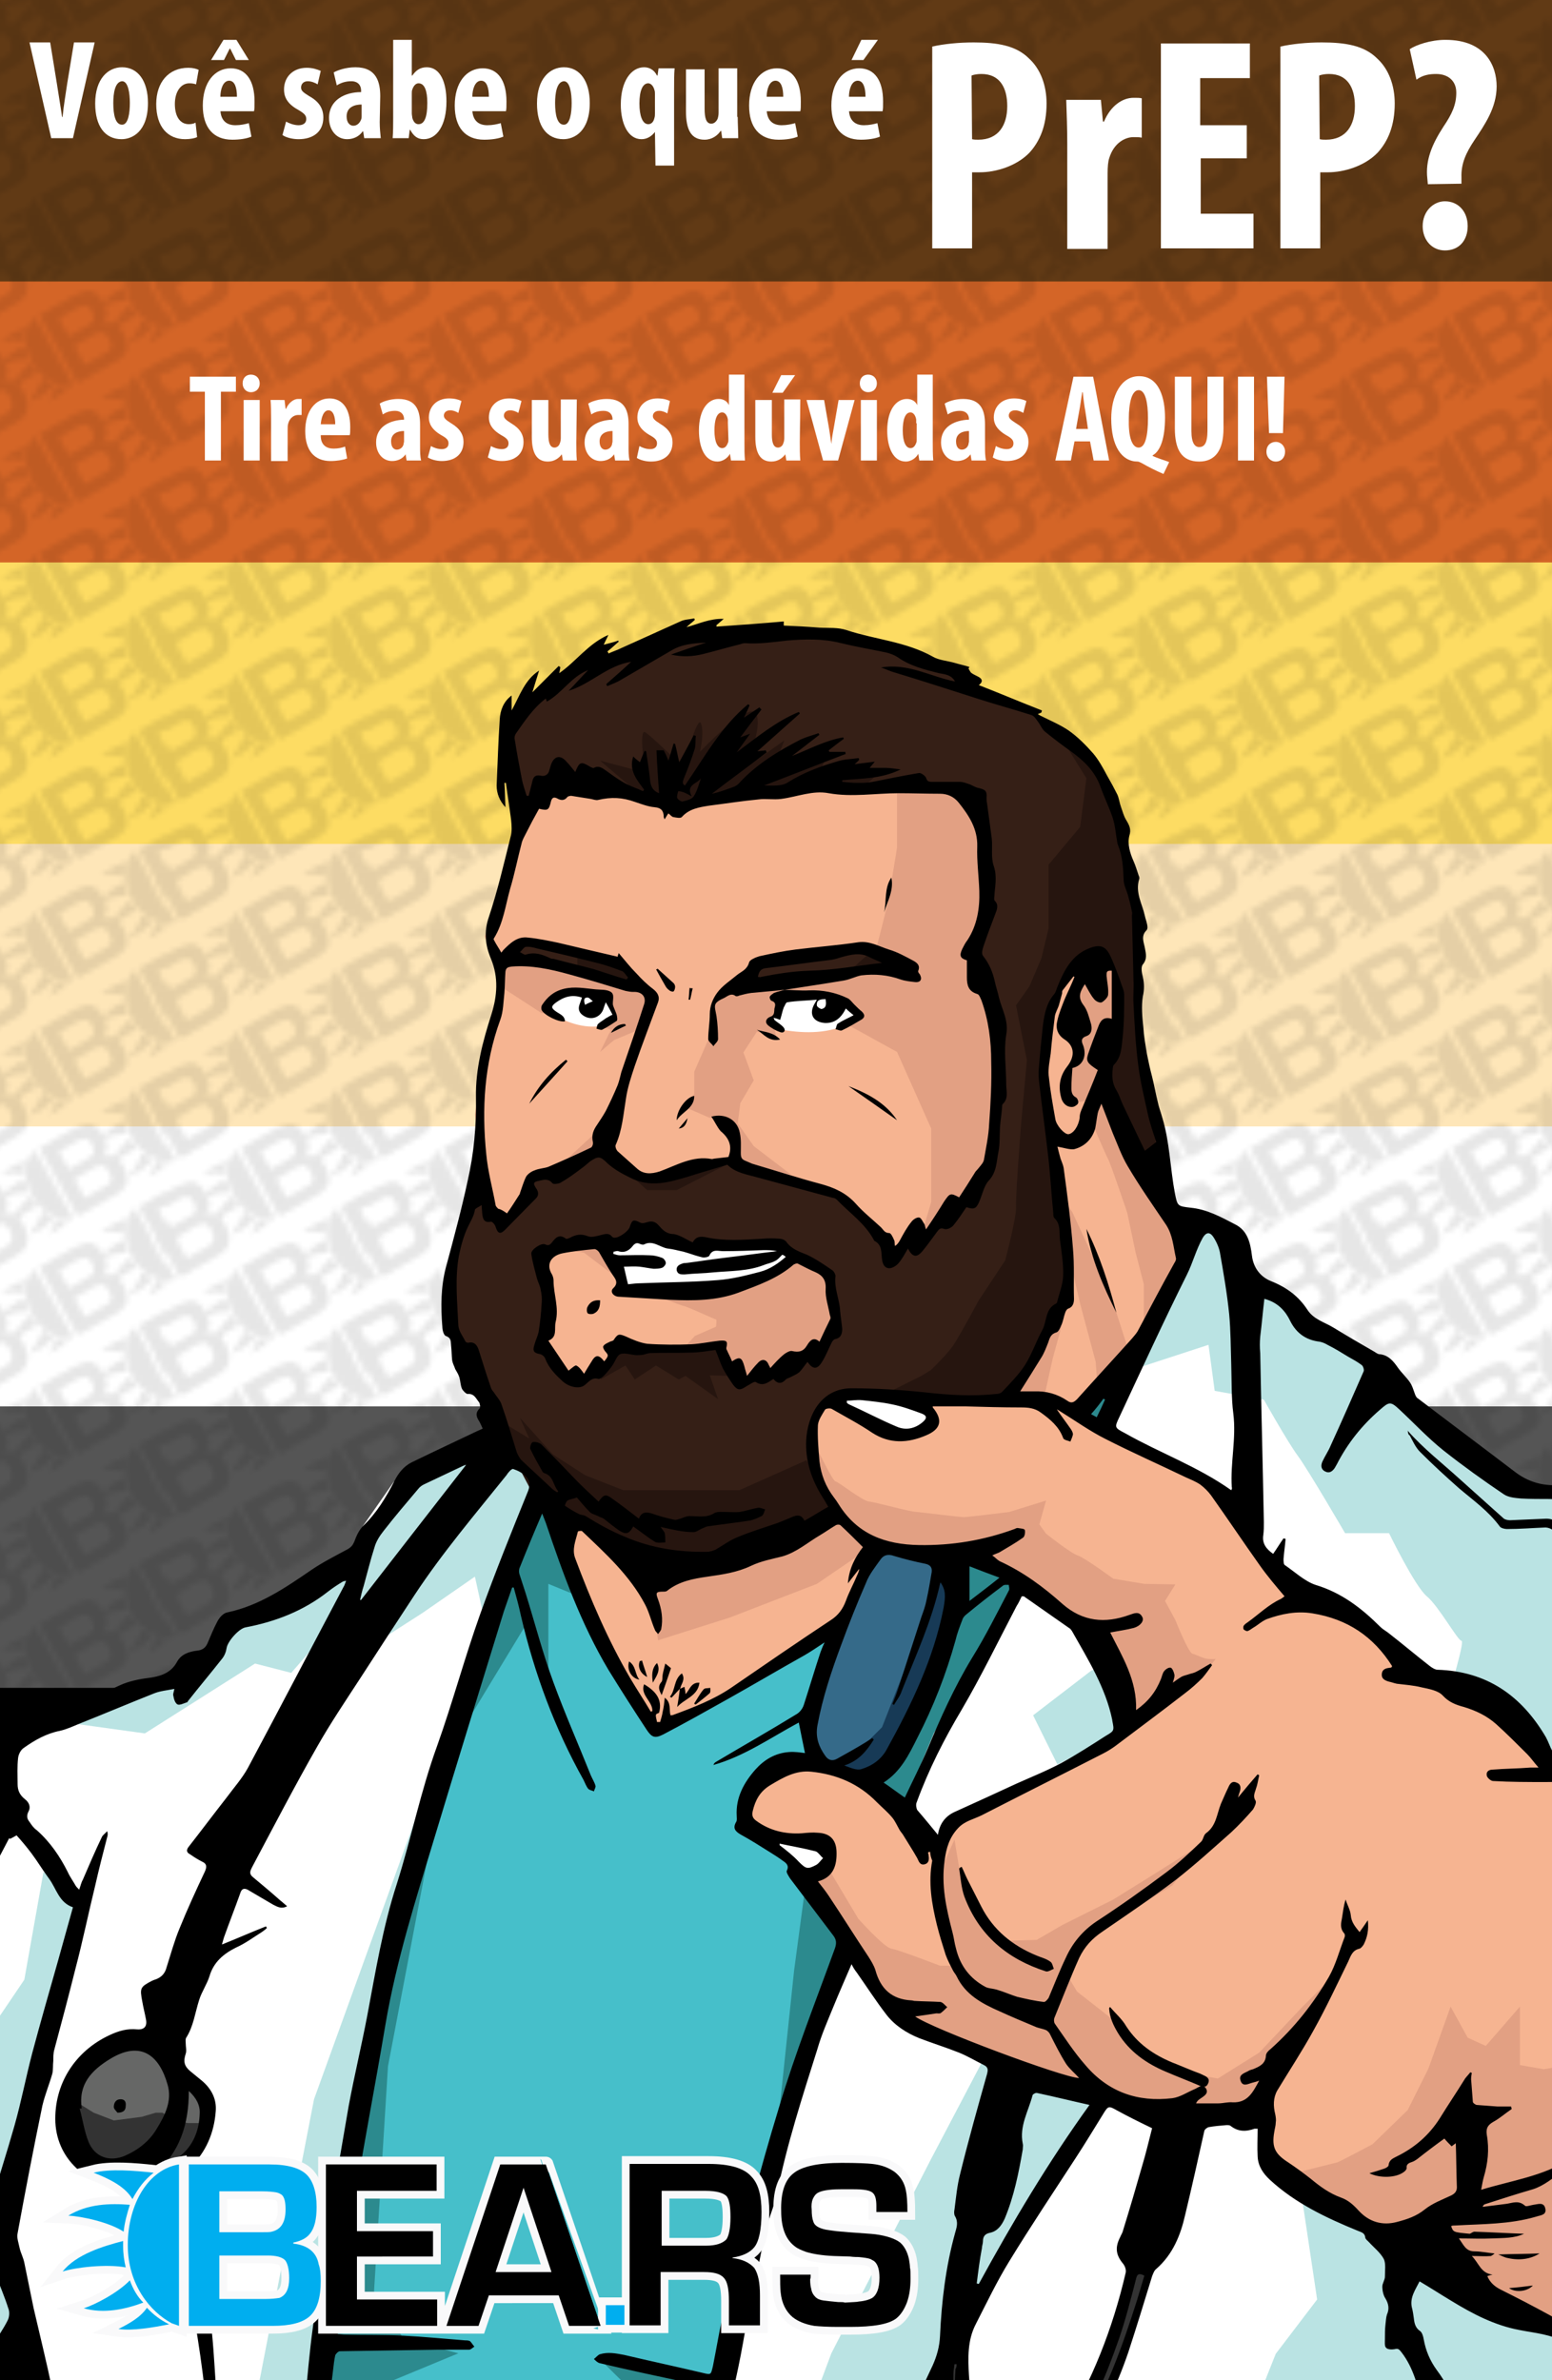 <?xml version="1.0" encoding="utf-8"?>
<!-- Generator: Adobe Illustrator 22.1.0, SVG Export Plug-In . SVG Version: 6.00 Build 0)  -->
<svg version="1.1" id="dr_prep" xmlns="http://www.w3.org/2000/svg" xmlns:xlink="http://www.w3.org/1999/xlink" x="0px" y="0px"
	 viewBox="0 0 300 460" style="enable-background:new 0 0 300 460;" xml:space="preserve">
<style type="text/css">
	.st0{fill:none;}
	.st1{fill:#613A15;}
	.st2{fill:#D46527;}
	.st3{fill:#FFFFFF;}
	.st4{fill:#555555;}
	.st5{fill:#FDDC63;}
	.st6{fill:#FEE6B8;}
	.st7{opacity:0.1;fill:url(#SVGID_1_);enable-background:new    ;}
	.st8{fill:#46BFCA;}
	.st9{fill:#2C8A8E;}
	.st10{fill:#BAE3E3;}
	.st11{fill:#666766;}
	.st12{fill:#333333;}
	.st13{fill:#356A89;}
	.st14{fill:#173A56;}
	.st15{fill:#351F16;}
	.st16{fill:#26150F;}
	.st17{fill:#F6B491;}
	.st18{fill:#E2A083;}
	.st19{stroke:#F9F9FA;stroke-width:3;stroke-miterlimit:10;}
	.st20{fill:#00AEEF;stroke:#F9F9FA;stroke-width:3;stroke-miterlimit:10;}
	.st21{fill:#00AEEF;}
</style>
<pattern  y="460" width="38.5" height="22.5" patternUnits="userSpaceOnUse" id="a" viewBox="7.3 -33.3 38.5 22.5" style="overflow:visible;">
	<g>
		<rect x="7.3" y="-33.3" class="st0" width="38.5" height="22.5"/>
		<rect x="7.3" y="-33.3" class="st0" width="38.5" height="22.5"/>
		<path d="M57.3-8.2c0.8-1.4,1-2.6,0.7-3.5c-0.3-0.8-1.2-1.7-2.6-2.4L48.5-18L41-4.8l6.6,3.7c1.5,0.8,2.7,1.1,3.5,0.9
			s1.6-0.9,2.3-2.2c0.6-1,0.8-1.9,0.7-2.5c-0.1-0.5-0.4-1-0.9-1.5v-0.1C54.5-6,55.5-6.1,56.3-7C56.7-7.2,57-7.7,57.3-8.2z M46.7-8.8
			l3.5,2c0.4,0.2,0.7,0.4,0.8,0.5c0.7,0.5,0.7,1.4,0.1,2.4c-0.3,0.6-0.7,0.9-1,1h-0.6c-0.3-0.1-0.7-0.3-1.2-0.5l-3.5-2L46.7-8.8z
			 M54.6-9.4c-0.4,0.7-0.8,1.2-1.2,1.3s-0.9,0-1.7-0.4l-3.9-2.2l2-3.6l3.8,2.1c0.5,0.3,0.8,0.5,1,0.7C55.1-11,55.1-10.3,54.6-9.4z"
			/>
		<path d="M40.7-5.9l-0.4,0.8c-2.3-1.8-2.4-5.5-0.5-9c1.8-3.3,5-4.4,7.2-4.4l0.7,0.1L45.8-15L40.7-5.9z"/>
		<path d="M38.2-10.7c-1.7-0.8-3.5-1.9-4.6-3.8c1.1,0.6,3.7,1.4,5.3,1.2C38.5-12.4,38.3-11.6,38.2-10.7z"/>
		<path d="M40.7-16.1c-0.4,0.5-0.8,1-1.2,1.6c-0.1,0.1-0.2,0.3-0.2,0.4c-1.4-1.4-3.3-3.3-3.5-5.3C36.5-18.4,38.9-16.7,40.7-16.1z"/>
		<path d="M41.6-17c-0.4-1.6-1.7-3.6-2.5-4.4c1.9,0.5,3.4,1.8,4.6,3.2C43-17.9,42.3-17.5,41.6-17z"/>
		<path d="M46.8-18.8c-0.7,0-1.6,0.1-2.5,0.4c-0.1-1-0.7-2.1-1.4-3.1C44.2-21,45.7-19.8,46.8-18.8z"/>
		<path d="M38-19.4c0.8-1.4,1-2.6,0.7-3.5c-0.3-0.8-1.2-1.7-2.6-2.4l-6.9-3.9L21.8-16l6.6,3.7c1.5,0.8,2.7,1.1,3.5,0.9
			c0.8-0.2,1.6-0.9,2.3-2.2c0.6-1,0.8-1.9,0.7-2.5c-0.1-0.5-0.4-1-0.9-1.5v-0.1c1.3,0.5,2.3,0.4,3.1-0.5
			C37.4-18.5,37.7-18.9,38-19.4z M27.5-20.1l3.5,2c0.4,0.2,0.7,0.4,0.8,0.5c0.7,0.5,0.7,1.4,0.1,2.4c-0.3,0.6-0.7,0.9-1,1h-0.6
			c-0.3-0.1-0.7-0.3-1.2-0.5l-3.5-2C25.6-16.7,27.5-20.1,27.5-20.1z M35.3-20.7c-0.4,0.7-0.8,1.2-1.2,1.3s-0.9,0-1.7-0.4L28.6-22
			l2-3.6l3.8,2.1c0.5,0.3,0.8,0.5,1,0.7C35.8-22.2,35.8-21.5,35.3-20.7z"/>
		<path d="M21.4-17.2L21-16.4c-2.3-1.8-2.4-5.5-0.5-9c1.8-3.3,5-4.4,7.2-4.4l0.7,0.1l-1.9,3.4L21.4-17.2z"/>
		<path d="M18.8-21.4c-0.1,1.1,0.1,2.2,0.5,3.1c-1.7-0.7-3.8-1.7-4.9-2.8C16-20.8,17.7-20.7,18.8-21.4z"/>
		<path d="M18.9-22c-1.7-0.8-3.5-1.9-4.6-3.8c1.1,0.6,3.7,1.4,5.3,1.2C19.2-23.6,19-22.8,18.9-22z"/>
		<path d="M21.4-27.3c-0.4,0.5-0.8,1-1.2,1.6c-0.1,0.1-0.2,0.3-0.2,0.4c-1.4-1.4-3.3-3.3-3.5-5.3C17.2-29.7,19.7-27.9,21.4-27.3z"/>
		<path d="M22.4-28.2c-0.5-1.6-1.7-3.6-2.5-4.5c1.9,0.5,3.4,1.8,4.6,3.2C23.8-29.2,23-28.8,22.4-28.2z"/>
		<path d="M27.5-30c-0.7,0-1.6,0.1-2.5,0.4c-0.1-1-0.7-2.1-1.4-3.1c1.3,0.5,2.8,1.7,4,2.7C27.6-30,27.5-30,27.5-30z"/>
		<path d="M18.7-8.2c0.8-1.4,1-2.6,0.7-3.5c-0.3-0.8-1.2-1.7-2.6-2.4L10-18L2.6-4.7L9.2-1c1.5,0.8,2.7,1.1,3.5,0.9S14.3-1,15-2.3
			c0.6-1,0.8-1.9,0.7-2.5c-0.1-0.5-0.4-1-0.9-1.5v-0.1c1.3,0.5,2.3,0.4,3.1-0.5C18.2-7.2,18.4-7.7,18.7-8.2z M8.2-8.8l3.5,2
			c0.4,0.2,0.7,0.4,0.8,0.5c0.7,0.5,0.7,1.4,0.1,2.4c-0.3,0.6-0.7,0.9-1,1H11C10.7-3,10.3-3.2,9.8-3.4l-3.5-2L8.2-8.8z M16.1-9.4
			c-0.4,0.7-0.8,1.2-1.2,1.3s-0.9,0-1.7-0.4l-3.9-2.2l2-3.6l3.8,2.1c0.5,0.3,0.8,0.5,1,0.7C16.6-11,16.6-10.3,16.1-9.4z"/>
		<path d="M2.2-5.9L1.8-5.1c-2.3-1.8-2.4-5.5-0.5-9c1.8-3.3,5-4.4,7.2-4.4l0.7,0.1L7.3-15C7.3-15,2.2-5.9,2.2-5.9z"/>
		<path d="M8.2-18.8c-0.7,0-1.6,0.1-2.5,0.4c-0.1-1-0.7-2.1-1.4-3.1C5.6-21,7.1-19.8,8.2-18.8C8.3-18.8,8.3-18.8,8.2-18.8z"/>
		<path d="M57.3-30.7c0.8-1.4,1-2.6,0.7-3.5c-0.3-0.8-1.2-1.7-2.6-2.4l-6.9-3.9L41-27.3l6.6,3.7c1.5,0.8,2.7,1.1,3.5,0.9
			s1.6-0.9,2.3-2.2c0.6-1,0.8-1.9,0.7-2.5c-0.1-0.5-0.4-1-0.9-1.5V-29c1.3,0.5,2.3,0.4,3.1-0.5C56.7-29.7,57-30.1,57.3-30.7z
			 M46.7-31.3l3.5,2c0.4,0.2,0.7,0.4,0.8,0.5c0.7,0.5,0.7,1.4,0.1,2.4c-0.3,0.6-0.7,0.9-1,1h-0.6c-0.3-0.1-0.7-0.3-1.2-0.5l-3.5-2
			C44.8-27.9,46.7-31.3,46.7-31.3z M54.6-31.9c-0.4,0.7-0.8,1.2-1.2,1.3s-0.9,0-1.7-0.4l-3.9-2.2l2-3.6l3.8,2.1
			c0.5,0.3,0.8,0.5,1,0.7C55.1-33.5,55.1-32.8,54.6-31.9z"/>
		<path d="M40.7-28.4l-0.4,0.8c-2.3-1.8-2.4-5.5-0.5-9c1.8-3.3,5-4.4,7.2-4.4l0.7,0.1l-1.9,3.4L40.7-28.4z"/>
		<path d="M38.1-32.7c-0.1,1.1,0.1,2.2,0.5,3.1c-1.7-0.7-3.7-1.6-4.9-2.7C35.3-32,36.9-32,38.1-32.7z"/>
		<path d="M38.2-33.2c-1.7-0.8-3.6-1.9-4.6-3.8c1.1,0.6,3.7,1.4,5.3,1.2C38.5-34.9,38.3-34,38.2-33.2z"/>
		<path d="M18.7-30.7c0.8-1.4,1-2.6,0.7-3.5c-0.3-0.8-1.2-1.7-2.6-2.4l-6.9-3.9L2.6-27.2l6.6,3.7c1.5,0.8,2.7,1.1,3.5,0.9
			s1.6-0.9,2.3-2.2c0.6-1,0.8-1.9,0.7-2.5c-0.1-0.5-0.4-1-0.9-1.5v-0.1c1.3,0.5,2.3,0.4,3.1-0.5C18.2-29.7,18.4-30.1,18.7-30.7z
			 M8.2-31.3l3.5,2c0.4,0.2,0.7,0.4,0.8,0.5c0.7,0.5,0.7,1.4,0.1,2.4c-0.3,0.6-0.7,0.9-1,1H11c-0.3-0.1-0.7-0.3-1.2-0.5l-3.5-2
			C6.3-27.9,8.2-31.3,8.2-31.3z M16.1-31.9c-0.4,0.7-0.8,1.2-1.2,1.3s-0.9,0-1.7-0.4l-3.9-2.3l2-3.6l3.8,2.1c0.5,0.3,0.8,0.5,1,0.7
			C16.6-33.5,16.6-32.8,16.1-31.9z"/>
		<path d="M2.2-28.4l-0.4,0.8c-2.3-1.8-2.4-5.5-0.5-9c1.8-3.3,5-4.4,7.2-4.4l0.7,0.1l-1.9,3.4C7.3-37.5,2.2-28.4,2.2-28.4z"/>
	</g>
</pattern>
<rect x="-10" y="0" class="st1" width="320" height="54.6"/>
<rect x="-10" y="54.4" class="st2" width="320" height="54.6"/>
<rect x="-10" y="217.5" class="st3" width="320" height="54.6"/>
<rect x="-10" y="271.8" class="st4" width="320" height="54.6"/>
<rect x="-10" y="326.2" width="320" height="54.6"/>
<rect x="-10" y="108.7" class="st5" width="320" height="54.6"/>
<rect x="-10" y="163.1" class="st6" width="320" height="54.6"/>
<pattern  id="SVGID_1_" xlink:href="#a" patternTransform="matrix(1 0 0 -1 -6.9 -16320.894)">
</pattern>
<rect x="-6.9" y="-3.3" class="st7" width="313.8" height="466.5"/>
<polygon class="st8" points="105,288 88.6,331.5 74.4,382.6 63.8,448.8 62.3,478.7 137.2,478.7 146.3,433 161.5,382.6 162.7,374.1 
	155.9,363.7 148.3,356.3 144.2,354.6 145.3,346.3 146.5,342.7 159.1,338.6 158,333.5 159.9,318 168,300.8 173.4,296.2 182.9,298.6 
	185.4,309.4 177.1,331.2 171.9,341 167.2,344.9 178,354.6 213.3,326.8 221.2,259 206.5,242.1 160.7,234.3 117.1,261.3 "/>
<path class="st9" d="M215.8,265.9l-16.1,14L184,294.6l1.4,14.8l-7.2,20l-6.9,14.6l-4.1,0.9l-8.1,16.9l-3.7,4.8l-1.9,14.2l-4.1,39
	l-3.1,29.5l-4.5,10.7l-25.8-4l23.1,22.8l24.6-7.4l19.1-46.7c0,0,14.2-67.8,14.5-70.1c0.4-2.2,12.7-40.9,12.7-40.9l9.9-19.1
	L215.8,265.9L215.8,265.9z"/>
<polygon class="st9" points="105,288 111.6,308.4 106,306.1 106,325.2 101.9,313.6 86.5,339 75,399.3 72.3,442.8 78,452 88.6,454.8 
	64.7,464.7 55.7,485.5 53.3,436.7 67.7,335 98.1,285.6 "/>
<polygon class="st3" points="321.7,300.8 313.9,296.2 304,288 293.6,286.6 269.3,268.8 265,262.5 255.3,257.5 241.3,246.2 
	236.3,238.4 231.3,236.2 212.9,277.6 191.7,270.6 181.1,238 178,188.2 139.1,179.3 106.5,185.2 99.6,209 103,242.6 104.7,270.4 
	86.5,283.1 76.1,286.4 70.1,295 69.4,302.4 46.3,313.7 38.7,324.1 24.4,327.6 0,338 2.3,351 -7.7,368.7 -6.3,472.8 60.3,472.8 
	65,440.4 71,403.2 79.8,366.7 97,308.4 108.8,283.1 127.4,292.2 150.3,294.2 162.3,292.4 182.9,292.8 194.3,294.6 200,302.4 
	193,313.7 180.5,335 174.4,349.7 159.1,347.4 146,351.9 155.9,364.2 164.1,379 153.5,404.4 140.6,452.6 137.2,476.2 314.3,473.4 "/>
<path class="st10" d="M230.4,238.4l-11.8,26.4l15-4.9l1.2,8.9l9.5,1.7c0,0,4.6,8.2,6.6,10.9s9.1,14.9,9.1,14.9h8.5
	c0,0,5,10.3,7.3,12.2s6,8.6,6.7,8.6s-2.3,9.8-2.3,9.8l-4.3,7l9,40.9l19.3,42.6l-4.3,23.2l-6.4,7.2l-22.6-11l-3-4.7l-16.5-9.1
	l3.2,21.4l-8,10.5c0,0-4.4,11.2-5,12.2c-0.7,1-9.7,14.2-9.7,14.2l92,6.2l2-181.3l-13.3-6.3L304,288l-12.3-1.4L272.3,271l-7.3-8.4
	l-13.5-5l-1.5-7.7l-9.7-1.6l-4-9.9l-5-2.1L230.4,238.4L230.4,238.4z"/>
<polygon class="st10" points="145.3,496 160.7,454.8 180,417.2 190.3,397.6 210,404.1 212.4,405 185.4,450 166.2,495.2 "/>
<polygon class="st10" points="210.9,322.9 199.7,331.5 204.4,341 218.6,333.8 213.6,321.5 "/>
<polygon class="st10" points="104.7,290.8 94.5,317 91.8,304.7 81.7,311.7 69.4,319.6 64.7,313.6 56.3,323.3 49.3,321.5 28,335 
	12.1,332.8 34.4,322.9 39.8,322.5 46.3,313.7 61.9,306.1 69.6,300.6 78.3,286.6 93.6,278.2 106,278.2 "/>
<polygon class="st10" points="8.4,361.8 4.7,382.6 -18.7,417.2 -23,499 0,499 5.6,481.2 0,471.6 5,452.6 0,432.3 12.1,378.3 
	15.4,367 "/>
<polygon class="st10" points="81.8,347.4 60.7,405.7 49.7,462.5 36.3,493.3 59,493.3 65,440.4 74.7,380.8 "/>
<polygon class="st11" points="34.4,400.5 27.5,395.1 21.3,395.8 14.8,401.6 13.1,410.6 15.9,417.2 23.2,420 29.1,421.4 35.5,418.9 
	38.7,414 40.5,407 37.9,402.8 "/>
<polygon class="st12" points="15.4,403.1 15.7,406.8 18.1,408.3 22,409.8 27.4,409.1 30.1,408.3 31.4,408.3 33.8,409.8 36.3,410.3 
	39.6,410.3 38.7,414.9 34.4,420 29.1,421.4 21.5,420.4 16.3,418.4 13.1,414.3 13.1,409.1 "/>
<polygon class="st12" points="222.7,437.6 218,452.6 213.1,465.6 207.8,473.4 200,480.6 195.3,483.8 188,483.8 184.2,475 
	183.3,457.9 184,453.2 185.7,453.8 185.7,460 187.3,470.5 191.3,480.4 193.4,482.4 198.8,479.6 204.9,472.3 210.7,462.5 
	214.9,453.4 218.6,440.9 218.6,437.1 "/>
<polygon class="st13" points="172.3,294.6 167.2,302.4 161.5,317 157,331.5 156.1,339.5 160.8,342 169,343.4 173.3,338.4 
	180.1,323.4 184.9,310.8 183.8,302.4 178,296.2 "/>
<polygon class="st14" points="181,296.2 181,306.1 177.1,317 170.5,333.8 165.3,339 159.1,342.3 167.2,344.9 173.3,338.4 
	180.1,323.4 184.9,310.8 184.5,300.6 "/>
<path class="st15" d="M221.2,203.3l-1.2-12.7V174l-2.8-13.2l-4.3-10.5l-7.4-8.2l-6.2-4.3l-11.5-5.2l-2-2.2L176,126l-15.3-3.8
	l-20.3,1l-3.3-1l-12.4,3L111,130l-10.5,7.2l-3.5,7.3l3.5,13.8l-6.5,22l2.4,7l-0.5,7.3L93.1,207l-1.3,19.2L88.6,239l-2.1,11.5
	l2.1,11.3l9.3,18l5.1,6v2.8l18.7,12.1l23.7-1l15.7-7.4l-3.5-8v-9.2l4-4.6l10.8-0.1l19.4,0.1l10.6-3l19.5-33.3l2.5-13.3L221.2,203.3
	L221.2,203.3z M115,198.8c-1.8-0.1-3.4-0.4-5.1-1.2c-1.2-0.5-3-1-3.5-2.5c-1.2-3.7,5.9-2.8,7.6-2.8c0.5,0,0.8,0.2,1.1,0.5
	c1.6-0.1,3.2,0.5,4.1,1.7C121.4,197.6,117.3,198.9,115,198.8z M151.6,244.8c-4.6,2.5-8.3,4.5-13.6,4.8c-5.2,0.2-11.3,0.6-16.3-0.7
	c-0.9-0.2-1.4-1.4-0.9-2.2c0.3-0.6-2.6-2.6-2.7-3.7c0-1.6,1.4-2.1,2.7-2.5c4.5-1.4,9.2,0,13.7,0.1c5.2,0.1,10.4,0,15.6,0.1
	c1,0,1.5,0.8,1.4,1.5C152.5,242.7,152.7,244.2,151.6,244.8L151.6,244.8z M165.9,196.9c0.2,0.6,0,1.3-0.6,1.7c-2,1.2-13.3,3.2-14.8,0
	c-0.6-0.3-1.1-0.8-1.2-1.5c-0.1-0.9,0.8-2.1,1.2-2.7c0.7-1.1,1.8-1.6,3.1-1.8c3.7-0.6,8,1,11.5,2C166.2,194.8,166.4,196,165.9,196.9
	L165.9,196.9z"/>
<path class="st16" d="M132.1,159.8l-22.9-7.9l12.3-0.2L116,147l8.7,2.3c0,0-1.3-8.5,0-7.8c1.3,0.8,7.4,6.8,7.4,6.8s2.7-10.3,3.4-8.5
	s-0.2,5.5-0.2,5.5s10-10.6,11-7.1s-2.6,10.5-2.6,10.5l7.9-5.6l-2.2,5.6l10.7-3.4l-2.1,5.1l12.9-1.9l-3.7,3.3L180,151l-38.8,6.4
	L132.1,159.8L132.1,159.8z"/>
<path class="st16" d="M204.4,141.4l5.6,9l-1.2,9.4l-6.1,7.3v12.3l-1.4,5.8l-2.3,5.4l-2.6,3.7l2.1,10.6c0,0-1.1,11.9-1.2,13.3
	s-1,13.1-0.9,15.1s-2.1,10.3-2.1,10.3l-5.1,7.7c0,0-3.5,6.5-4.8,8.5s-4.5,5-4.5,5l-1.8,1.1l-5.8,2.9c0,0,16.3,2.5,17.3,2.2
	c1-0.4,15.4-3.5,15.9-4.1c0.6-0.6,17.6-29.4,17.6-29.4l0.5-13.6l-0.7-9.7l-3.2-17.9V178l-2.8-17.2l-5.4-11.8L204.4,141.4z"/>
<polygon class="st16" points="119.5,225 125.1,230 130.8,230 140.6,225 128.6,227.5 123.5,226.7 "/>
<polygon class="st16" points="117.1,261.3 116.1,266.6 120.9,263.9 122.7,266.6 126.8,263.9 131.2,266.6 132.5,265.9 138.8,270.4 
	137.2,265.8 140.6,265.9 142.4,266.8 139.7,260.3 126.8,260.5 119.5,259.8 "/>
<polygon class="st16" points="155.9,282.2 142.9,288 130.4,288 120.5,288 113.1,285.1 106.9,281.1 100.5,274 102.3,278 95.7,274 
	93.6,270.9 103,288.7 120.5,300.6 131,302.4 145.3,299.8 155.4,295.3 161,292.4 157.7,285.3 "/>
<polygon class="st16" points="169.5,182.9 163.7,188.1 180,192.3 180,184.3 "/>
<polygon class="st16" points="124.7,190.6 119.6,184.8 111.6,182.7 111.6,187.6 "/>
<path class="st17" d="M191,189.5l-2.8-6.4l2.8-13.5l-1.3-10.6l-3-5.9l-13.3-1.2h-12.8l-20.8,2l-8.6,2.8l-3.2-1.9l-9.9-2.2l-9.7-0.7
	l-7.9,6.5l-2.6,12.3L93.7,181l2.8,6.5l-0.8,8.6l-2.1,7.2l-1.8,12.1l1.8,16.3l3.5,4.4l4.5-4.1l1.3-4.7l6.2-1.7l7.8-4.2l2.5,3.3
	l6.2,2.7l7.5-2.2l9-1.3l4.1,2l15.8,4.8l8.4,7.4l1.9,4.8l3.4-3.8l1.2,0.8l3-2.7l4.3-4l3.7-2.5l3.7-9.3L193,200L191,189.5L191,189.5z
	 M117.6,197.7c-0.2,0.2-0.4,0.3-0.7,0.4c-3.1,0.9-7.4-0.3-10-2.2c-0.7-0.5-0.9-1.3-0.5-2.1c1.2-2.3,4.1-1.9,6.2-1.9
	c2.6,0.1,4.4,0.6,5.6,3C119.1,195.7,118.9,197.5,117.6,197.7z M120.4,190.3c-5.9-2.7-12.9-4.6-19.4-5c-1.9-0.1-1.9-3.1,0-3
	c7.1,0.5,14.4,2.5,20.9,5.5C123.6,188.5,122.1,191.1,120.4,190.3z M164.3,197.2c-0.1,0.3-0.3,0.6-0.7,0.8c-4,1.9-8.8,1.7-13,0.9
	c-0.3-0.1-0.5-0.2-0.7-0.4c-0.8-0.7-0.6-2.3,0.5-2.6c0.3-0.3,0.5-0.6,0.7-0.8c-0.3-0.9,0.1-2.1,1.3-2.1c0.3,0,0.5,0.1,0.7,0.2
	c0.7-0.4,1.5-0.7,2.7-0.8c3.2-0.2,5.5,1.5,8.6,2C166,194.6,165.7,196.8,164.3,197.2L164.3,197.2z M169.5,187.9
	c-7.3-0.8-14.2,2.2-21.4,2.8c-3.2,0.3-3.2-4.7,0-5c7.2-0.6,14-3.6,21.4-2.8C172.7,183.2,172.7,188.2,169.5,187.9z"/>
<polyline class="st17" points="151.9,245.1 143.7,248.2 128.6,249.7 120.9,249.7 116,240.1 109.7,240.7 104.7,243.2 106,249.7 
	106.1,255.7 104.7,259.8 109.7,265.9 112,266.8 117,264.7 119.5,259.8 126,260.5 135.3,260.5 139.7,260.3 142.4,266.8 150.8,265.2 
	156.7,261.5 158.5,261.5 161.5,255.7 159.7,246.3 153,243.2 151.9,245.1 "/>
<path class="st17" d="M224.5,231.7L217,220l-4.1-11l2.3-7l1.3-5.3c-0.4-1.1-0.5-2.3-0.8-3.5c-0.2-0.8,0.2-1.4,0.7-1.7l-0.5-2.1
	l-2.3-4.5H210l-4,3.8l-3.3,6.5l-1,10.5l1,10.7l2.3,17.9l1.5,13.8l-2.7,6.6L199,263l-4.7,7.4h7.3l7.1,1.6l6.9-6.4l8.9-14.6l4.7-10.5
	L224.5,231.7L224.5,231.7z"/>
<polygon class="st17" points="169,300.6 162.9,314.5 142.7,326.8 126.6,335 118,320.9 109.2,299.8 109.2,293.3 113.4,294.6 
	124.3,302.8 138.2,300.6 151.2,297.2 161.5,292.2 166.8,297.7 "/>
<polygon class="st17" points="217.7,329.4 210.9,315.8 194.3,302.8 184.5,300.6 173.8,299.8 165.4,296.2 157.9,287 156.7,279 
	157.9,273.3 161.5,270.6 165.8,274 172.5,277 177.1,277.2 180.2,275.3 179,270.9 186.3,270.6 201.7,270.6 210,273.3 220.5,279.8 
	233.7,287 242.5,297.7 252,309.3 264.3,313.6 273.2,322.9 284.3,326.8 292.5,331.5 297.6,339.8 303,343.2 311,344.5 311,454.8 
	295.3,448.7 281.5,440.7 269.5,432.3 258.8,428 246.8,419.7 245.7,412.7 244.2,407.3 234.7,409 222.7,407.3 207.3,404.4 
	177.1,392.3 170.3,385.5 157.9,367 154.9,362.7 159.1,361.8 159.8,357.3 157.9,356.3 148.2,354.6 143.7,352.5 145.3,346.3 
	151.2,341.3 160.8,342 172.7,347.4 179.3,356.3 182,357.2 184.2,351.8 198.7,345 212.4,338.7 218,332.8 "/>
<polygon class="st18" points="173.4,151.8 173.4,163.8 171.7,174.2 169.5,182.9 173.4,187.2 166.8,187.2 151.6,191.3 161.5,192.7 
	164.4,194.3 165.1,196.1 163.6,197.9 173.4,203.3 180,218.1 180,232.3 178.2,238.4 184.3,233.5 188,231 191.7,225 193,210.5 
	192.2,195.8 189,185 187.4,183.1 190.3,176.3 190.3,165.8 187.5,154.8 182.8,151.8 "/>
<path class="st18" d="M145.7,221.5l-3.1-4.4l0.5-3.9l2.6-4.4l-2-5.4l2.6-4l3.7,0.9l-0.5-2.8l0.1-0.1c-0.2-0.8,0.2-1.6,1.1-1.8
	l0.1-0.2l0.4-3.5l-1.4-1.5H143l-3.6,1.8l-2,2.8l-0.3,5.5l-2.9,6.6v4.3l-1.7,2.6l4.6,2l4.1,1l1.3,4.3c0,0,0,2.9,0.5,3.1
	s4.4,2,4.7,2.1s5.2,0.5,5.2,0.5L145.7,221.5L145.7,221.5z"/>
<path class="st18" d="M124.7,190.6l-6.6-1.2l-8.3-2.8l-10.2-1.1l-2.6,0.9l0.6,4.8l3.4,2.2l3.7,2.4l2.2,0.1l-0.8-1.8l2.8-2l3.2-0.8
	l5.2,0.7l0.9,3.1c0.4,0.4,0.5,0.9,0.4,1.4l0.1,0.4l-0.4,0.2c-0.2,0.3-0.5,0.5-1,0.5l-1.3,0.7l2.1,0.7l-2.1,4.3l2.7-2.3l4.1-1.7
	l3.5-5.9L124.7,190.6L124.7,190.6z"/>
<path class="st18" d="M151.9,244.2l-7.5,4l-7.3,1.5h-6.6l-5.7-0.1c0,0,7,2.8,7.4,2.8s6,2.6,6.2,2.6s0,1.4,0,1.4l-4.1,1.8l-2.1,2.3
	l7-0.1l2.3,4l2.3,2.5l7.1-1.7l6.7-3.7l3.5-4.9l-0.4-7.2v-3.1l-6.9-2.7L151.9,244.2L151.9,244.2z"/>
<polygon class="st18" points="118.3,246.2 112.9,242.1 109.2,241.4 116.8,240.1 "/>
<polygon class="st18" points="116,218.1 109.7,223.9 116,221.8 "/>
<path class="st18" d="M215.6,194.5c-0.1-0.4,0-0.8,0.2-1.2v-3.8l-1.9-3.9H210l-2.6,7.1l-1.1,5.2l1.8,3.1l0.8,2.3l-2.5,4.7
	c0,0-1,3.3-0.6,3.5s1.4,1.7,1.4,1.7l3.7-0.6l3.8-8.3l1.4-9V195C215.8,194.8,215.7,194.7,215.6,194.5L215.6,194.5z"/>
<path class="st18" d="M210.7,216.1c0,0,3.1,7.2,3.4,7.7c0.4,0.5,3.8,10.6,3.8,10.6l1.6,7.6l1.6,6.2v9.3l6-9.3l2.1-6.8l-4.1-8.6
	L217,220l-4.1-9L210.7,216.1L210.7,216.1z"/>
<polygon class="st18" points="218.6,262.4 215.8,253.7 211.4,243.2 207.3,234.3 204.4,230 206.5,242.1 208.8,252 211.8,263.2 
	212.2,268.8 "/>
<polygon class="st18" points="205.7,254.5 203.5,262.5 201.7,270.6 194.3,270.6 197.9,265.9 201.6,258.7 "/>
<polygon class="st18" points="120.5,300.6 126,308.4 127.2,317 141.1,312.6 157.9,306.1 168,299.2 161,292.4 148.1,299.1 
	133.4,302.8 "/>
<path class="st18" d="M157.9,279.9c0,0,3.1,6.4,3.6,6.4s5.2,3.8,6.5,3.9s7.9,2,9.2,2c1.2,0.1,8.2,1,9.1,1s8.8-1,8.8-1l7.1-2.2
	l-1.3,4.6l1.3,1.8c0,0,4.8,3.8,6.1,4.2s6.9,4.5,6.9,4.5l6,1l6,0.1l-2,3.2l2,3.7c0,0,2.5,6.3,3.3,6.5s2,0.9,3,1s1.5,0,1.5,0l-3.6,4.6
	l-11.3,6.8l-2.9,1.8l-4.7-16.8l-8.6-6.3l-14.3-9.1l-10.5-1.5l-8.9-2l-7.2-4.6l-4.9-6.8v-6.8L157.9,279.9z"/>
<path class="st18" d="M160,360.9l5.9,9.9c0,0,5,5.6,6.4,5.8s9.4,3.3,9.4,3.3h3.1l-3.5-9.5v-7.7l3.2-7.2l1.7,10.3l5.4,7.5l8.1,6
	l6.1,1.6l2.4,4l6.9,5.4l5.2,6.1c0,0,7.4,3.9,8,4s7.1,1.3,7.1,1.3l8-5l8.3-8.8l5.7-5.7l2.7-4.6l-11.9,21l-2.8,7.1c0,0-3.5,4.3-5,4.1
	s-21.5-2.4-21.5-2.4l-11.8-4.2l-17.6-5.8l-15.5-6.5l-5.1-8.3l-6.3-8.5l-5.5-8.2l-3.7-3.3L160,360.9L160,360.9z"/>
<polygon class="st18" points="233.7,355.5 223.4,362 215.2,367.1 205.4,372 200.4,374.9 194.2,375.1 203.8,385.7 209.5,376.3 
	216.4,370.6 226.6,364.4 "/>
<path class="st18" d="M311,393.5l-7.1,5.5l-5.5,0.9l-4.6-0.8v-11.3l-6.6,7.6l-3.5-1.6l-3.3-6l-4.3,12l-4,8l-6.8,6.6
	c0,0-6.4,3.4-6.8,3.5s-6.8,1.7-6.8,1.7l-5.2-0.8l12.4,9.3l8.8,3.6h6.4l5,3.8l3.9,6.2l18.1,8.2l7.3,2.8L311,393.5L311,393.5z"/>
<path d="M-4.9,519.6c0.9-5.6,1.8-11.1,2.7-16.7c0.1-0.8,0.3-1.6,0.4-2.5c0-0.6-0.2-1.2-0.2-1.8c0.1-0.8,0.1-1.7,0.4-2.4
	c1.2-3.2,2.5-6.3,3.8-9.4c0.4-1,0.7-2.1,0.9-3.2c0.3-1.3-0.2-2.4-1.7-4.9c-0.9,1.5-2.4,2.9-2.5,4.4c-0.3,3.5-2.5,5.6-4.4,8.1
	c-0.2,0.3-0.6,0.7-1,0.8s-0.9,0.1-1.2-0.1c-0.2-0.2-0.3-0.8-0.3-1.2c0-0.3,0.3-0.6,0.5-0.9c2.6-4.1,5.2-8.3,7.8-12.4
	c0.2-0.3,0.2-0.7,0.2-1.1c-0.1-1.4-0.3-2.8-0.5-4.2v-0.5c-1.2-1.6-0.4-3.2-0.1-4.9c0.3-1.4,0.5-2.8,0.8-4.1c-0.1,0-0.2-0.1-0.3-0.1
	c-0.5,0.6-1,1.3-1.5,1.9c-3,4.7-5.9,9.3-8.8,14c-0.5,0.7-0.8,1.5-1.9,1.4c-0.5,0-1,0.9-1.7,1.5c0-1.8,0.1-3.6,0-5.3
	c-0.2-2,0.5-3.6,1.5-5.3c3.6-5.7,7-11.5,10.5-17.3c1-1.7,2.1-3.2,3-5c0.3-0.6,0.4-1.6,0.1-2.3c-0.7-2.2-1.6-4.3-2.4-6.4
	c-0.9-2.3-1.2-4.6-1-7.1c0.1-0.8-0.2-1.6-0.2-2.5c0-1.2-0.2-2.5,0.1-3.6c1.5-5.2,3.2-10.4,4.7-15.7c1.3-4.6,2.2-9.3,3.4-13.9
	c1.6-6,3.3-11.9,5-17.9c1-3.5,1.9-6.9,2.9-10.4c-2.7-0.9-3.2-3.6-4.6-5.5c-1.2-1.6-2.2-3.3-3.4-4.9c-0.9-1.2-1.9-2.4-2.9-3.5
	c-0.5,0.3-0.9,0.5-1.3,0.7c0-0.1-0.1-0.1-0.1-0.2c-4.9,9.4-9.9,18.8-14.8,28.1c-0.1,0-0.3-0.1-0.4-0.1v-2.5c0-2.7-0.6-5.6,0.2-8.1
	c0.7-2.5,2.8-4.5,4.2-6.8c3.1-5.2,6.2-10.5,9.2-15.7c0.2-0.4,0.2-1.1,0.1-1.6c-0.7-3.5-1.4-7-2.2-10.5c-0.2-0.8,0-1.3,0.8-1.7
	c1.6-0.7,3.1-1.5,4.8-2.1c1.2-0.5,2.5-0.6,3.7-1.2c5.3-2.4,10.6-5,16-7.4c1.6-0.7,3.5-1.1,5.2-1.3c2.3-0.3,4.4-0.9,5.6-3.1
	c0.8-1.5,2.3-2,3.9-2.2c1-0.1,1.6-0.5,2-1.4c0.6-1.4,1.2-2.9,1.9-4.2c0.4-0.8,1.2-1.7,2-1.8c6.1-1.3,11.1-4.7,16.2-8.2
	c2.2-1.5,4.6-2.7,7-4c0.7-0.4,1-0.8,1.3-1.5c0.4-1.1,0.9-2.2,1.7-3c2.6-2.5,4.4-5.5,6-8.6c0.8-1.6,1.8-2.9,3.4-3.7
	c4.3-2.1,8.6-4.1,12.8-6.1c0.2-0.1,0.5-0.2,0.9-0.4c-0.2-0.5-0.4-0.9-0.6-1.3c-0.5-0.8-1-1.6,0-2.6c0.2-0.2,0.1-0.9-0.1-1.2
	c-0.6-0.7-0.9-1.7-2.2-1.6c-0.3,0-0.9-0.6-1.1-1c-0.3-0.7-0.3-1.5-0.5-2.2c-0.2-0.6-0.5-1.1-0.8-1.6c-0.2-0.6-0.5-1.1-0.6-1.7
	c-0.1-0.9-0.1-1.9-0.2-2.8c-0.1-0.8,0.1-1.5-1-1.9c-0.4-0.1-0.7-1.1-0.7-1.8c-0.3-3.9-0.3-7.7,0.7-11.5c1.5-5.6,3-11.1,4.2-16.7
	c1.2-5.3,1.7-10.6,1.6-16.1s1.3-10.8,3-16.1c1.1-3.5,1.4-7.1-0.1-10.7c-1.1-2.6-1.4-5.2-0.4-8.1c1.7-5.1,2.9-10.3,4.2-15.5
	c0.3-1,0.2-2.2,0.1-3.2c-0.3-2.4-0.7-4.8-1-7.2h-0.3c0.1,1.5,0.1,3,0.2,4.7c-1.1-1.2-1.7-2.6-1.7-4.2c0.2-4.3,0.3-8.5,0.6-12.8
	c0.1-1.7,0.7-3.4,2.3-4.6v2.9c1.6-2.9,2.5-5.9,5.3-7.7c-0.4,1.3-0.8,2.6-1.3,4.2l5.1-5.1c0.1,0.1,0.2,0.2,0.3,0.2
	c0,0.3-0.1,0.6-0.2,1.2c3.3-2.3,5.6-5.7,9.5-7.4c-0.3,0.7-0.6,1.2-0.9,1.9c1.1-0.3,2-0.5,2.8-0.8c0,0.1,0.1,0.1,0.1,0.2
	c-0.7,0.6-1.4,1.3-2.2,1.9c0.1,0.1,0.2,0.2,0.2,0.4c0.9-0.4,1.8-0.7,2.6-1.1c3.8-1.7,7.5-3.4,11.3-5.1c0.8-0.4,1.8-0.4,2.7-0.6
	c0,0.1,0.1,0.2,0.1,0.3c-0.5,0.5-1.1,0.9-1.6,1.4c2.3-0.6,4.5-1.7,7.2-1.6c-0.6,0.5-1,0.9-1.4,1.2v0.3c4.3-0.3,8.6-0.6,13-1v0.8
	c2.3,0.1,4.6,0.2,6.9,0.4c1.8,0.1,3.6-0.1,5.3,0.5c5.5,1.8,11.4,2.2,16.6,5.1c1.2,0.7,2.8,0.8,4.2,1.2c1,0.3,2,0.5,2.9,0.8
	c-0.1,0.1-0.1,0.2-0.2,0.3c0.2,0.3,0.3,0.6,0.5,0.8c0.5,0.4,1.1,0.6,1.6,0.9c0.6,0.4,0.7,0.9-0.1,1.5c4.1,1.6,8.1,3.3,12.2,4.9
	c0,0.1-0.1,0.3-0.1,0.4c-0.2,0.1-0.4,0.2-0.7,0.3c0.3,0.2,0.5,0.3,0.7,0.4c1.8,0.9,3.7,1.7,5.3,2.8c1.7,1.2,3.3,2.8,4.7,4.4
	c1.1,1.3,1.9,2.8,2.7,4.3c0.7,1.2,1.4,2.5,2,3.7c0.3,0.7,0.4,1.6,0.7,2.4s0.5,1.7,1,2.5c0.6,1,1,1.8,0.6,3c-0.4,1.6,0.1,3.3,0.8,4.9
	c0.4,0.9,0.7,1.9,1,2.8c0.1,0.2,0.2,0.5,0.1,0.7c-0.8,2.6,0.6,4.8,1.1,7.1c0.1,0.5,0.3,1,0.4,1.5c0.1,0.4,0.2,1-0.1,1.3
	c-1.1,1.1-0.5,2.3-0.3,3.4s0.5,2.1-0.4,3.2c-0.4,0.5-0.2,1.6,0,2.4c0.3,1.3,0.3,2.5,0,3.8c-0.3,1.9-0.1,4,0.1,5.9
	c0.1,1.7,0.4,3.4,0.7,5.2c0.3,1.5,0.6,2.9,1,4.4c0.4,1.6,0.7,3.3,1.1,4.9c0.2,1,0.6,2,0.9,3.1c1.4,4.7,1.5,9.7,2.4,14.5
	c0.5,2.5,0.5,2.5,3,2.8c3.2,0.3,5.9,1.8,8.6,3.2c2.5,1.2,3,3.7,3.3,6.1s1.7,4.1,3.7,4.9c3,1.2,5.3,2.9,7,5.5
	c1.2,1.9,3.3,2.4,5.1,3.5c2.6,1.6,5.2,3.1,7.8,4.6c0.3,0.2,0.6,0.4,0.9,0.5c1.8,0.1,2.8,1.3,3.7,2.6c0.7,1,1.6,1.8,2.3,2.8
	c0.5,0.7,0.7,1.5,1,2.3c0.1,0.3,0.3,0.7,0.5,0.8c6.3,4.8,12.6,9.5,18.9,14.3c2.5,1.9,5.3,2.7,8.4,2.5c2.1-0.2,3.5,0.6,4.7,2.3
	c0.6,0.9,1.5,1.6,2.3,2.3c1.4,1.3,2.8,2.7,4.2,3.9c0.7,0.6,1.4,1.1,2.2,1.4c0.6,0.2,0.9,0.4,0.8,1.1v1.3c0,0.6-0.1,1.8-0.2,1.8
	c-1.1,0.1-2.2,0-3.2-0.2c-0.3-0.1-0.6-0.5-0.9-0.9c-2.1-2.5-4.3-5.1-6.4-7.6c-1.4-1.7-3.2-2.7-5.4-2.7c-1.8,0-3.6,0-5.4-0.1
	c-1.1-0.1-2.4-0.2-3.3-0.8c-4-2.7-7.9-5.5-11.7-8.5c-3-2.4-5.7-5.3-8.5-7.9c-1.7-1.6-2-1.5-3.7,0c-3.5,3-6.3,6.5-8.4,10.6
	c-0.1,0.2-0.3,0.5-0.4,0.7c-0.4,0.6-1,1.1-1.8,0.7c-0.9-0.4-0.9-1.2-0.6-1.9c0.5-1.1,1.2-2.1,1.6-3.1c2.2-4.8,4.3-9.6,6.4-14.4
	c0.1-0.3-0.1-1-0.4-1.2c-0.8-0.6-1.7-1.1-2.6-1.6c-1.3-0.8-2.6-1.6-4-2.3c-0.5-0.3-1-0.5-1.5-0.6c-2.6-0.3-4.5-1.6-5.7-4
	c-0.9-1.9-2.3-3.4-4.4-4.1c-0.2-0.1-0.4-0.1-0.6-0.2c-0.3,2.5-0.5,4.9-0.8,7.3c-0.1,1.1-0.1,2.1,0,3.2c0.2,10.9,0.5,21.8,0.7,32.7
	c0,0.8,0,1.6-0.1,2.4c-0.3,1.7,0.6,2.8,1.9,3.7c0.7-1,1.3-2,2-3c0.1,0,0.3,0.1,0.4,0.1c-0.1,1.3-0.3,2.6-0.4,3.9
	c0,0.4,0,1.1,0.3,1.2c1.9,1.3,3.8,3.1,5.9,3.8c5,1.5,8.9,4.5,12.5,8.1c0.5,0.5,1.1,0.8,1.6,1.2c2.7,2.1,5.3,4.3,8,6.4
	c0.4,0.3,1,0.7,1.5,0.7c9.5,0.3,16.2,5,20.9,13c0.5,0.9,0.8,1.9,1.3,2.8c1,1.9,2.7,3.2,4.7,4c0.6,0.3,1.4,0.6,1.1,1.4
	s-1,0.5-1.7,0.5c-1.8-0.1-3.6,0-5.4,0c-3.4,0-6.8,0-10.2-0.2c-0.4,0-1.1-0.6-1.2-1c-0.2-0.8,0.4-1.2,1.1-1.2
	c2.4-0.2,4.9-0.2,7.3-0.4h1.6c-0.9-1-1.5-1.9-2.2-2.6c-2-2-4-4-6-5.8c-1.8-1.6-3.9-2.6-6.2-3.3c-1.5-0.4-2.9-0.9-4.1-2.2
	c-0.9-1-2.7-1.3-4.1-1.6c-1.6-0.4-3.2-0.5-4.8-0.7c-0.5-0.1-1-0.3-1.5-0.4c-0.7-0.2-1.5-0.5-1.4-1.5s0.9-1.1,1.6-1.2
	c0.1,0,0.2,0,0.3-0.1c0-0.1,0.1-0.2,0.1-0.2c-3.6-5.7-8.6-9.1-15.4-10.2c-3.1-0.5-6,0.1-8.8,1.1c-1,0.4-1.8,1.2-2.7,1.7
	c-0.3,0.2-0.7,0.5-1,0.6c-0.2,0.1-0.6-0.1-0.8-0.3c-0.1-0.1-0.1-0.6,0-0.7c0.2-0.3,0.5-0.5,0.8-0.7c2.1-1.5,4-3.4,6.4-4.5
	c0.2-0.1,0.4-0.3,0.7-0.5c-1.7-2-3.4-4-4.8-6c-3.2-4.5-6.2-9-9.4-13.5c-0.6-0.8-1.3-1.5-2.1-2.1c-0.9-0.6-1.9-1-2.8-1.4
	c-5.2-2.5-10.4-4.8-15.5-7.4c-3-1.5-5.8-3.5-8.7-5.3c-0.3-0.2-0.6-0.4-0.7-0.4c0.8,1.2,1.8,2.5,2.7,3.8c0.2,0.3,0.4,0.7,0.4,1
	c-0.1,0.5-0.3,0.9-0.5,1.4c-0.5-0.2-1.3-0.3-1.4-0.7c-0.8-2.2-2.5-3.6-4.3-4.9c-1.2-0.9-2.5-1-3.9-1c-3.5,0-7.1-0.1-10.6-0.2h-6.4
	v0.2c2,2.4,1.6,4.2-1.3,5.4c-3.5,1.5-7,1.7-10.4-0.5c-2.5-1.7-5.2-3.1-7.8-4.6c-0.3-0.2-1.1-0.1-1.3,0.1c-0.6,1-1.3,2-1.4,3
	c-0.1,2.3,0.1,4.7,0.3,7c0.3,2.6,1.2,4.9,2.8,7c0.3,0.4,0.6,0.8,0.9,1.3c3.6,5.8,9,7.8,15.6,7.9c6.3,0.1,12.4-0.9,18.4-3.1
	c0.2-0.1,0.4-0.2,0.6-0.2c0.5,0.1,1.3,0.1,1.4,0.4c0.1,0.4,0,1.3-0.4,1.5c-1.4,1-3,1.9-4.5,2.8c-0.4,0.2-0.8,0.3-1.4,0.6
	c0.6,0.4,0.9,0.8,1.4,1.1c4.6,2.1,8.5,5,12.2,8.3c3.9,3.4,8.2,3.8,12.9,2.1c0.9-0.3,1.9-0.8,2.5,0.4c0.4,0.7-0.3,1.7-1.6,2.1
	c-1.5,0.4-3.1,0.6-4.6,0.9c2.3,4.6,5.2,9.2,5,15c2.3-1.6,3.8-3.5,4.8-6c0.2-0.5,0.3-1.1,0.6-1.5s0.9-0.8,1.3-0.7
	c0.3,0.1,0.6,0.8,0.7,1.3c0.1,0.4-0.1,0.9-0.3,1.6c0.7-0.5,1.1-0.8,1.6-1.1s1.2-0.4,1.7-0.6c0.4-0.1,0.8-0.2,1.2-0.4
	c1-0.5,1.9-1.1,2.8-1.6l0.3,0.3c-0.6,0.8-1.2,1.7-1.9,2.5c-1,1-2.1,2-3.3,2.9c-4.5,3.5-9.1,6.9-13.6,10.3c-0.7,0.5-1.5,1-2.3,1.4
	c-7.8,4-15.6,7.9-23.4,11.9c-1.6,0.8-3.3,1.1-4.6,2.5c-1.7,1.8-2.3,3.9-2.6,6.2c-0.7,4.8,0.3,9.3,1.5,13.9c0.3,1.1,0.4,2.2,0.7,3.2
	c0.8,3.3,2.7,5.8,5.7,7.4c0.6,0.3,1.4,0.3,2.1,0.5c1.4,0.4,2.7,1,4,1.4c1.7,0.4,3.4,0.8,5.2,1c0.3,0,0.7-0.5,0.9-0.8
	c1.1-2.6,2.1-5.2,3.3-7.7c1.3-2.9,3.3-5.3,6-7.1c4.6-3,9.1-6.2,13.5-9.5c2.3-1.7,4.5-3.8,6.6-5.8c0.5-0.4,0.5-1.3,1-1.7
	c2-1.4,2.1-3.7,2.9-5.7c0.5-1.1,0.9-2.1,1.4-3.1c0.3-0.7,0.7-1.4,1.6-1c0.9,0.3,0.9,1.1,0.6,1.9c-0.1,0.3-0.2,0.6-0.3,1
	c1.3-1.6,2.5-3,3.8-4.5c0.1,0.1,0.2,0.1,0.3,0.2c-0.2,0.8-0.3,1.7-0.6,2.5c-0.2,0.8-0.7,1.5-0.1,2.4c0.2,0.4-0.2,1.2-0.5,1.7
	c-1.3,1.5-2.7,3-4.2,4.4c-3.5,3.1-6.9,6.2-10.6,9.1c-4.6,3.5-9.5,6.8-14.3,10.1c-2,1.3-3.5,3-4.5,5.1c-1.7,3.8-3.2,7.7-4.8,11.6
	c-0.1,0.3-0.1,0.8,0.1,1.1c1.9,2.7,3.7,5.5,5.9,8c4.4,5.2,10.1,7.2,16.8,6.4c1.5-0.2,2.8-1.1,4.2-1.7c0.8-0.3,1.6-1.2,2.3-0.2
	c0.6,1-0.4,1.5-1.1,2c-0.3,0.2-0.6,0.4-0.8,0.9h4.3c0.9,0,1.9-0.3,2.8-0.2c2.9,0.1,3.9-2,5.1-4.2c-0.5,0.2-0.9,0.3-1.3,0.4
	c-0.8,0.2-1.9,0.9-2.3-0.4c-0.4-1.1,0.6-1.4,1.4-1.8c0.3-0.2,0.6-0.3,1-0.4c1.2-0.5,2.4-1,2.5-2.6c0-0.5,0.5-1,0.9-1.3
	c4.6-4.1,8.3-8.8,11.3-14c1.3-2.3,2-5,3-7.6c0.1-0.2,0.1-0.6-0.1-0.8c-0.8-0.9-0.6-1.9-0.4-2.9c0.2-1.2,0.3-2.3,0.7-3.6
	c0.3,1,0.9,2,1,3c0.1,1.4,0.9,2.3,1.7,3.3c0.5-0.7,1-1.4,1.6-2.3c0.2,1.9-0.1,3.3-0.8,4.7c-0.2,0.3-0.5,0.7-0.8,0.8
	c-1.4,0.3-1.7,1.4-2.2,2.5c-2.2,4.5-4.3,9-6.7,13.3c-2.2,4-4.7,7.8-7,11.6c-0.8,1.4-0.8,3-0.4,4.6c0.1,0.5,0.2,1.1,0.1,1.6
	c0,0.6-0.2,1.2-0.3,1.9c-0.5,2.9,0.2,4.2,2.7,5.8c1.5,1,3,2.1,4.4,3.2c1.8,1.5,3.6,2.8,5.8,3.6c1.4,0.5,2.4,1.4,3.4,2.5
	c2,2.2,4.6,3,7.5,2.2c1.9-0.5,3.7-1.1,5.3-2.4c1.5-1.2,3.4-1.9,5.1-2.7c0.8-0.4,1.2-0.9,1.1-1.9c-0.1-2.7-0.1-5.4-0.2-8.2
	c-0.3,0.2-0.5,0.4-0.8,0.6c-0.5-0.5-1-1-1.4-1.5c-1.4,1-3.4,2.5-5.3,4c-0.3,0.2-0.6,0.4-0.9,0.5c-0.6,0.2-1.2,0.4-1.1,1.2
	c0,0.3-0.3,0.6-0.6,0.8c-1.5,1.1-4.6,1.2-6.6,0.2c1.1-0.3,2-0.6,2.9-0.9c0.3-0.1,0.8-0.4,0.8-0.6c0.1-1,0.7-1.3,1.5-1.7
	c3.5-1.7,6.3-4.1,8.4-7.4c1.6-2.6,3.3-5.1,4.9-7.7c0.3-0.4,0.7-0.8,1-1.2c0.1,0,0.2,0.1,0.3,0.1c-0.1,0.6-0.2,1.1-0.1,1.7l0.3,3.9
	c0,0.2,0.4,0.5,0.7,0.6c1.3,0.1,2.7,0.2,4,0.3h2.7c0,0.2,0.1,0.3,0.1,0.5c-1.2,0.8-2.3,1.8-3.6,2.5c-1,0.6-1.4,1.2-1.2,2.5
	c0.5,2.8,0.2,5.5-0.6,8.2c-0.2,0.7-0.3,1.4-0.5,2.4c5.9-1.8,11.9-2.6,17.1-5.9c0.1,0.1,0.1,0.2,0.2,0.2c-0.5,0.7-0.9,1.6-1.6,2.1
	c-1.8,1.3-3.5,2.8-5.7,3.5c-3.1,0.9-6.2,1.9-9.3,2.9c-0.2,0.1-0.3,0.2-0.4,0.5c1.6-0.2,3.1-0.4,4.7-0.6c1.2-0.2,2.3-0.7,3.5,0.4
	c0.2,0.2,1-0.1,1.6-0.2c0.9-0.1,2-0.6,2.3,0.7s-0.9,1.3-1.8,1.6c-5.1,1.5-10.4,1.4-15.6,1.7c-0.3,0-0.5,0-0.8,0.1
	c0.4,1.2,0.4,1.2,3.6,1.5c0.3-0.1,0.6-0.4,0.9-0.4c3.2,0.1,6.5,0.3,9.6,0.4c-1.9,0.9-4,0.8-6.1,0.9s-4.2,0-6.5,0
	c0.9,1.2,1.3,2.5,3,2.5c1.3,0,2.6,0.3,3.9,0.4c-0.2,0.2-0.5,0.4-0.7,0.5c-1.1,0.1-2.3,0-3.7,0c1.4,1.4,1.7,3.3,4,3.6
	c-0.5,0.1-0.8,0.2-1,0.3c0.5,1.2,1.4,2,2.6,2.6c3.2,1.6,6.3,3.2,9.4,4.9c1,0.5,1.8,1.3,2.3,2.4c0.2,0.5,0.7,0.8,1.1,1.2
	c0.5,0.5,1,0.9,1.5,1.4c-0.1,0.1-0.1,0.3-0.2,0.4c-0.6,0-1.3,0.1-1.7-0.1c-2.7-1.6-5.8-1.8-8.8-2.4c-4.8-0.9-9-3.1-13.1-5.6
	c-2-1.2-4-2.5-6.2-3.8c-0.8,1.6-1.9,3.1-1.5,5c0.2,0.7,0.3,1.5,0.4,2.2c0.1,0.9,0.3,1.8,1.2,2.4c0.4,0.3,0.6,1,0.7,1.6
	c0.4,2.2,1.2,4.1,2.5,5.9c0.9,1.2,1.7,2.5,2.4,3.8c1.8,3.6,4.5,6.6,7.4,9.5c5,4.8,9.8,9.7,14.7,14.6c1,1,1.7,2.4,2.5,3.7
	c0.2,0.3,0,0.9-0.2,1.1s-0.8,0-1.2,0c-0.1,0-0.2-0.1-0.3-0.2c-5-4.7-10.1-9.3-15.1-14c-1.2-1.1-2.2-2.5-3.3-3.7
	c-0.2-0.2-0.5-0.4-0.8-0.5c-0.5-0.1-1.1,0-1.8,0c0.5,2,1,3.9,1.5,5.9c2.3,8.7,3.2,17.4,2.6,26.4c-0.3,4.9,0.1,9.8,0.2,14.7h-4
	c0-3.5,0.1-7,0-10.4c-0.7-14.9-3.4-29.5-7.2-43.8c-1-3.7-1.8-7.4-4.2-10.5c-0.4-0.5-0.6-0.8-1.3-0.6c-0.5,0.1-1.4,0.1-1.7-0.3
	c-0.3-0.3-0.2-1.1-0.2-1.7c0-0.9,0-1.8,0.1-2.7c0.1-0.7,0.1-1.4,0.3-2c0.5-1.1,0.3-2.1-0.3-3.1c-0.4-0.6-0.6-1.5-0.6-2.3
	c0-0.6,0.5-1.3,0.5-1.9c0-1.2,0.2-2.5-0.2-3.4c-0.7-1.3-1.9-2.2-2.9-3.3c-0.3-0.3-0.7-0.6-0.7-0.9c-0.1-0.9-0.8-1-1.5-1.3
	c-6.1-2.5-12-5.3-16.9-9.8c-1.4-1.3-2.3-2.7-2.4-4.5s0-3.6,0-5.4h-0.6c-1.7,0.6-3.2,0.6-4.7-0.6c-0.2-0.1-0.4-0.1-0.7-0.1
	c-1.2,0.1-2.4,0.2-3.5,0.4c-0.3,0.1-0.7,0.4-0.8,0.7c-1.2,5.4-2.4,10.8-3.7,16.2c-0.9,4-2.4,7.7-5.6,10.5c-0.4,0.3-0.6,0.9-0.8,1.4
	c-1.5,4.9-3,9.8-4.6,14.7c-2.3,6.7-5.3,13.1-9.4,18.9c-3.2,4.4-6.9,8.3-12.2,11c1.5,0.6,2.8,1.1,4,1.5c0.1,0.1,0.4-0.1,0.5-0.1
	c0.9-0.3,1.8-0.8,2.8-0.9c0.6,0,1.5,0.3,1.8,0.8c0.4,0.7,0.8,0.7,1.4,0.6c2.6-0.3,4.9,0.2,7.1,1.7c1.2,0.8,1.1,2,0.9,3.2
	c-0.2,1.1-0.8,1.8-1.9,1.9c-1.6,0.2-3.3,0.2-4.9,0.2c-1.4,0-2.7,0-4.1,0.1c-0.6,0-1.4,0.3-1.8,0c-1.3-0.9-2.6-1-4-1.1
	c-3.3-0.4-6-2-8.5-4.1c-0.4-0.4-1-0.6-1.6-0.7c-2.3-0.3-4.6-0.5-6.9-0.8c-0.8-0.1-1.3-0.1-1.8,0.6c-0.9,1.4-3.3,1.5-4.2,0.2
	c-0.7-0.9-1.5-1.2-2.5-1.3c-0.8-0.1-1.5-0.3-2.3-0.6s-1.2-0.2-1.6,0.6c-1.9,4.7-3.8,9.4-5.6,14.2c-2.3,6.1-3.3,12.5-4.7,18.8h-2.4
	c1.6-5.1,3-10.3,4.8-15.4c2.1-6.1,4.4-12.1,6.6-18.1c0.2-0.6,0.5-1-0.1-1.6c-1-1-0.9-1.4,0.3-2.4c0.8-0.7,1.9-1.4,2.3-2.4
	c3.4-7.4,6.7-14.9,10.2-22.3c0.8-1.8,1.3-3.6,1.4-5.6c0.3-6.7,1.1-13.4,2.9-19.9c0.3-1.1,0.7-2.1,0-3.3c-0.2-0.3-0.2-0.9-0.1-1.3
	c0.3-2.3,0.5-4.6,1.1-6.9c1.6-6.5,3.4-12.9,5.2-19.3c0.2-0.8,0.2-1.3-0.6-1.7c-1.6-0.8-3.1-1.7-4.8-2.4c-2.5-1-5.1-1.8-7.7-2.8
	c-2.5-1-4.8-2.5-6.4-4.6c-2-2.6-3.8-5.4-5.7-8.1c-0.4-0.5-0.7-1-1-1.6c-1.2,2.8-2.4,5.5-3.5,8.2s-2.3,5.4-3.1,8.2
	c-2.9,9.2-5.9,18.4-7.8,27.9c-0.5,2.3-1.5,4.5-2.1,6.8c-0.9,3.6-1.4,7.4-2.3,11c-1,3.7-1.5,7.5-2.2,11.2c-1.1,6.2-2.6,12.4-4.3,18.5
	c-1.1,4-2.3,8-2.4,12.3c0,1.2-0.3,2.4-0.4,3.6c-0.5,4.3-1,8.7-1.6,13c-0.3,2-0.5,4.1-1,6c-0.8,3.1-1.8,6.1-1.5,9.4
	c0.1,1.1,0.1,2.2,0.2,3.3h-3.8c0.1-0.6,0.1-1.2,0.2-1.8c0.6-4.3,1.3-8.5,1.9-12.8c1-7.1,2.1-14.2,3.1-21.3c1-6.9,1.9-13.8,2.8-20.8
	c0-0.3-0.3-0.8-0.6-0.9c-1.2-0.4-2.4-0.8-3.6-1c-5.6-1.2-11.2-2.4-16.7-3.7c-0.4-0.1-0.8-0.5-1.1-0.8c0.4-0.3,0.7-0.7,1.1-0.9
	c1.6-0.5,3.1-0.2,4.7,0.1c5.1,1.2,10.2,2.3,15.3,3.5c1.6,0.4,1.5,0.3,1.9-1.3c0.8-4,1.4-7.9,2.4-11.8c3.3-12.8,6.5-25.6,10.4-38.3
	c3.1-10.4,7.1-20.5,10.8-30.7c0.3-0.9,0.3-1.6-0.3-2.4c-2.8-3.7-5.6-7.4-8.4-11.1c-0.3-0.5-0.8-1.2-0.6-1.5c0.5-1-0.2-1.5-0.8-1.9
	c-0.8-0.6-1.6-1.1-2.4-1.6c-1.9-1.2-3.8-2.4-5.8-3.5c-1-0.6-1.5-1.2-0.8-2.4c0.2-0.3,0.1-0.8,0.1-1.2c-0.2-3.5,1.4-6.4,3.6-8.9
	c1.7-1.9,3.8-3.2,6.5-3.4c1.1-0.1,2.3,0.1,3.1,0.2c-0.4-1.9-0.8-3.9-1.2-5.9c-5.4,2.9-10.5,6.5-16.5,8.2c0.1-0.3,0.3-0.5,0.5-0.6
	c5.2-3.1,10.5-6.1,15.7-9.3c0.6-0.4,1.1-1.1,1.3-1.8c1.1-3.4,2.1-6.8,3.2-10.1c0.2-0.5,0.4-1.1,0.8-1.9c-1.5,1-2.7,1.8-3.9,2.5
	c-5,2.8-9.9,5.7-14.9,8.5c-4.1,2.3-8.2,4.6-12.4,6.8c-1.6,0.8-2.2,0.6-3.2-0.9c-2.5-3.8-5-7.7-7.4-11.6c-5.3-8.9-8.8-18.6-12.1-28.4
	c-0.2-0.5-0.4-1-0.7-1.8c-1.6,3.7-3,7.1-4.4,10.6c-0.1,0.3-0.1,0.8,0,1.1c0.4,1.2,0.8,2.5,1.2,3.7c1.8,5.8,3.3,11.6,5.4,17.3
	c2.2,6,4.8,11.9,7.2,17.9c0.3,0.7,0.7,1.3,0.9,2c0.1,0.3-0.2,0.7-0.3,1.1c-0.4-0.2-0.8-0.2-1.1-0.5c-0.4-0.5-0.6-1.1-0.9-1.7
	c-5.6-10-9.5-20.6-12.1-31.7c-0.4-1.9-0.9-3.7-1.4-5.5H99c-0.5,1.5-1.1,3.1-1.6,4.6c-4.5,14.6-9,29.1-13.4,43.7
	c-3.6,11.9-7.4,23.8-9.5,36.2c-2,11.9-4.3,23.7-6.2,35.6c-1.2,7.4-1.9,14.9-2.8,22.3c-0.1,0.6-0.1,1.2-0.2,1.9c0.5,0,1,0.1,1.4,0.1
	c3.8,0.1,7.6,0,11.4,0.2c3.9,0.2,7.9,0.6,11.8,0.9c0.3,0,0.8,0,1,0.2c0.3,0.3,0.5,0.7,0.8,1c-0.3,0.2-0.7,0.6-1,0.6h-5.8l-19.2,0.3
	c-0.3,0-0.8,0.5-0.9,0.8c-0.2,0.9-0.3,1.8-0.4,2.7c-1.3,10.6-2.6,21.2-3.8,31.9c-0.6,5.2-0.9,10.5-1.4,15.7
	c-0.5,4.5-1.1,9.1-1.6,13.6h-3.3c0-0.4-0.1-0.7,0-1.1c0.4-3.7,0.8-7.3,1.2-11c0.5-5.4,1.2-10.8,1.6-16.1c0.4-5.6,0.5-11.3,0.8-16.9
	c0.2-3.1,0.7-6.1,1-9.2c0.5-5.1,0.9-10.1,1.6-15.2c1-7.3,2.2-14.5,3.4-21.8c1.1-6.9,2.3-13.9,3.5-20.8c1.1-5.9,2.5-11.7,3.6-17.5
	c1.6-8.5,3-17.1,5.7-25.4c2.8-8.8,4.6-17.9,7.8-26.7c3-8.4,5.3-17,8.3-25.4c2.9-8.1,6.1-16,9.3-23.9c0.4-1.1,0.3-2-0.4-2.7
	c-0.6-0.7-1.6-1.2-2.5-1.5c-0.3-0.1-1,0.7-1.3,1.2c-6.1,7.6-12.4,15-17.8,23.2c-3.5,5.3-7,10.7-10.5,16.1c-2.8,4.3-5.7,8.6-8.2,13
	c-4.4,7.7-8.5,15.6-12.7,23.5c-0.3,0.6-0.6,1.2,0.1,1.8c1.8,1.5,3.6,3,5.4,4.6c0.4,0.3,0.8,0.7,1.3,1.1c-1.1,0.6-1.9,0.1-2.7-0.3
	c-1.5-0.9-3.1-1.8-4.6-2.7c-0.9-0.6-1.5-0.5-1.8,0.6c-1,2.8-2.1,5.6-3.1,8.4c-0.1,0.3-0.2,0.7-0.4,1.4c3-1.2,5.7-2.4,8.5-3.5
	c0.1,0.1,0.1,0.2,0.2,0.3c-0.3,0.3-0.7,0.6-1,0.8c-1.6,1-3.2,2.2-5,3c-2.4,1.2-4.3,2.8-5.1,5.5c-0.5,1.6-1.5,3-2,4.6
	c-0.8,2.5-1.1,5.1-2.5,7.3c-0.2,0.3-0.1,0.7-0.1,1.1c0,0.7,0.2,1.4,0,2c-0.5,1.5-0.3,2.4,0.9,3.4c0.7,0.6,1.5,1.2,2.2,1.8
	c1.8,1.5,2.9,3.5,2.7,5.9c-0.3,4.2-1.9,8-5,10.9c-0.6,0.6-0.9,1.1-0.8,2c1.2,7,1.9,14.1,3.6,21c2,8.1,1.8,16.5,2.7,24.8
	c0.2,2.3,0,4.6,0.2,6.9c0.9,13.1,1.8,26.2,2.6,39.4c0.1,2,0.3,4.1,0.5,6.1h-1.9c-0.5-7.5-1.1-15-1.6-22.6
	c-0.6-9.2-1.3-18.4-1.8-27.5c-0.6-9.2-2.1-18.2-3.7-27.2c-1-5.3-1.9-10.6-2.8-16c-0.2-1.3-0.4-2.7-0.5-3.8c-2,0.3-3.9,0.7-5.7,0.9
	c-0.7,0.1-1.4-0.5-2.1-0.7c-0.6-0.2-1.1-0.5-1.7-0.5c-3,0.1-6-0.1-8.4-2.2c-2.8-2.4-4.4-5.6-4.6-9.3c-0.3-7.4,3.8-13.8,10.5-16.9
	c1.7-0.8,3.4-1.3,5.3-1.1c1.4,0.1,2-0.6,1.7-2c-0.2-1.1-0.5-2.2-0.7-3.4c-0.5-2.6-0.4-2.8,1.9-4c0.2-0.1,0.5-0.2,0.8-0.3
	c1-0.4,1.7-1.1,2-2.3c0.8-2.5,1.5-5.1,2.5-7.5c1.5-3.7,3.2-7.4,4.9-11c0.4-0.9,0.4-1.5-0.5-1.9c-0.8-0.4-1.6-0.9-2.3-1.4
	c-0.6-0.3-0.9-0.7-0.4-1.4c2.5-3.2,4.9-6.4,7.4-9.6c1.4-1.9,3-3.7,4.1-5.7c6.2-11.6,12.3-23.3,18.5-35c0.2-0.3,0.3-0.7,0.5-1.2
	c-0.4,0.1-0.6,0.1-0.7,0.2c-1,0.6-1.9,1.2-2.8,1.9c-4.7,3.7-10.1,5.8-15.9,6.9c-1.3,0.2-3.5,2.7-3.7,4c-0.1,0.7-0.4,1.5-0.9,2.1
	c-2.2,2.8-4.4,5.4-6.6,8.2c0,0.1-0.1,0.2-0.2,0.2c-0.6,0.2-1.4,0.6-1.8,0.4c-0.5-0.3-0.7-1.1-0.8-1.7c-0.1-0.3,0.1-0.7,0.2-1.3
	c-1.5,0.3-2.8,0.4-4,0.9c-4.8,1.9-9.5,3.9-14.3,5.8c-1.2,0.5-2.5,1.1-3.8,1.4c-2.6,0.5-4.9,1.8-7,3.3c-0.6,0.4-1,1.2-1.1,1.9
	c-0.2,1.7-0.1,3.4-0.1,5.1c0,1.2,0.4,2.1,1.4,2.9c0.8,0.6,1.2,1.5,0.7,2.4c-0.4,0.8-0.3,1.4,0.2,2c0.4,0.6,0.8,1.2,1.4,1.6
	c2.6,2.3,4.5,5.1,6,8.1c0.4,0.9,1,1.7,1.5,2.6c0.1,0.2,0.4,0.5,0.7,0.8c0.3-0.8,0.4-1.4,0.7-1.9c1.2-2.8,2.4-5.6,3.7-8.3
	c0.2-0.4,0.7-0.7,1-1.1c0.2,0.5,0.1,0.9,0,1.2c-0.8,3.1-1.6,6.2-2.3,9.3c-1.3,5.3-2.4,10.7-3.8,16c-1.3,5.2-2.7,10.5-4.1,15.7
	c-0.2,0.7-0.2,1.5-0.2,2.2c-0.1,0.8,0,1.7-0.2,2.5c-0.6,2.1-1.4,4-1.9,6.1c-1.7,8.2-3.3,16.5-4.8,24.7c-0.2,0.9,0.2,1.9,0.4,2.9
	c0.2,0.9,0.7,1.8,0.9,2.8c0.6,2.9,1.2,5.9,1.8,8.8c1.2,5.2,2.5,10.4,3.6,15.7c0.8,3.8,1.4,7.6,2,11.4c0.3,2.2,0.4,4.4,0.6,6.7
	c-1.5-0.1-1.8-0.9-2.1-1.9c-1-4.2-2-8.4-3.1-12.5c-0.3-1.2-1.3-2.3-2-3.7c-0.6,2.3-1,4.2-1.6,6.1s-1,3.7-0.2,5.8
	c1.4,3.8,2.5,7.8,3.7,11.7c0.1,0.3,0.1,0.6,0.2,0.9c-0.1,0-0.1,0.1-0.2,0.1c-0.7-0.7-1.3-1.5-2-2.2c-0.3,2.5-0.6,4.8-1,7.1
	c-1,6.7-2.1,13.4-3.2,20.1c-0.4,2.6-0.7,5.2-1,7.8C-1.7,519.6-3.3,519.6-4.9,519.6L-4.9,519.6z M162.8,150.8v0.3
	c1,0.1,2,0.2,2.9,0.2c1,0,2,0,3-0.2c3-0.6,5.9-1.2,8.9-1.7c0.4-0.1,1.2,0.5,1.4,0.9c0.2,0.7,0.5,0.8,1.1,0.8h5.4
	c0.6,0,1.1,0.2,1.7,0.4c0.7,0.2,1.3,0.7,2,0.8c1.3,0.3,1.6,0.6,1.5,1.9c0,0.3,0,0.7,0.1,1.1c0.3,2.2,0.6,4.4,0.9,6.7
	c0.2,1.8-0.2,3.7,0.4,5.4c0.7,2.1,0.2,4,0.1,5.9c0,0.3-0.1,0.6,0.1,0.8c0.8,0.8,0.4,1.7,0.1,2.5c-0.8,2.1-1.6,4.2-2.3,6.3
	c-0.2,0.6-0.4,1.4-0.1,1.8c1.2,1.5,1.9,3.2,2.3,5c0.2,1,0.6,2.1,0.8,3.1c0.6,2.4,1.9,4.4,1.4,7.2c-0.5,3.1,0,6.4,0,9.6
	c0,1.3,0.5,2.7-0.7,3.8c-0.1,0.1-0.1,0.4-0.1,0.6c-0.1,1.3-0.3,2.5-0.4,3.8c-0.1,1.6,0,3.2-0.3,4.8c-0.4,1.9-0.3,3.9-1.9,5.6
	c-0.9,1-1.2,2.6-1.8,4s-1,1.6-2.5,1.1c-0.8,1.2-1.6,2.4-2.5,3.5c-0.4,0.5-1.3,0.9-1.8,0.7c-0.8-0.3-1,0.1-1.4,0.6
	c-0.9,1.2-1.8,2.5-2.8,3.7c-1.1,1.3-1.9,1.2-2.8-0.5c-0.6,1-1.1,2-1.8,2.8c-0.4,0.5-1.2,1-1.8,1c-0.9,0-1.3-0.8-1.4-1.7
	c-0.2-1.3,0.1-2.8-1.5-3.6c-1.7-3.3-4.7-5.3-7.2-7.9c-0.2-0.2-0.5-0.4-0.8-0.4l-14.4-3.9c-2.1-0.6-4.4-0.9-6-2.5
	c-2.6,0.8-5.1,1.5-7.6,2.3c-3.7,1.1-7.3,2.2-11.2,0.2c-1.6-0.8-3.1-1.6-4.4-2.8c-1.4-1.4-1.8-1.4-3.4-0.3c-0.5,0.4-1,0.9-1.6,1.3
	c-1.3,1-2.7,2-4.1,2.8c-0.4,0.2-1.3,0.3-1.5,0.1c-0.8-1-1.7-0.7-2.6-0.5c-1.1,0.2-1.2,0.5-0.6,1.4c0.5,0.7,0.6,1.4,0,2
	c-2,2-4,4.1-6,6.1c-0.9,0.9-1.4,0.7-1.8-0.6c-0.1-0.4-0.6-1-0.9-1c-1.4,0.3-1.6-0.6-1.7-1.7c0-0.4-0.1-0.8-0.1-1.5
	c-0.6,0.4-1.2,0.6-1.3,0.9c-0.2,1.3-0.9,2.3-1.4,3.4c-0.8,1.7-1.3,3.6-1.7,5.5c-0.8,4.5-0.3,9-0.1,13.5c0.1,1.1,0.9,2.1,1.4,3.1
	c0.1,0.1,0.3,0.2,0.5,0.2c1.3-0.3,1.8,0.6,2.1,1.6c0.7,2.2,1.4,4.5,2.2,6.8c0.1,0.4,0.3,0.8,0.6,1.1c0.5,0.8,1.2,1.5,1.5,2.3
	c1.1,3.1,2,6.2,3,9.4c0.2,0.5,0.5,1,0.8,1.4c2,1.9,4,3.7,6,5.6c0.3,0.3,0.7,0.5,1,0.7l0.2-0.2c-1-1.1-0.9-3-2.7-3.5
	c-0.2-0.1-0.3-0.2-0.4-0.4c-0.8-1.4-1.6-2.8-2.3-4.3c-0.1-0.3,0.2-1.3,0.5-1.3c0.5-0.1,1.2,0.1,1.6,0.4c2.4,2.4,4.7,4.8,7,7.2
	c1.3,1.3,2.7,2.6,4.1,3.9c1-1.4,1.4-1.5,2.6-0.6c1.7,1.2,3.4,2.5,5.2,3.9c0.5-1.4,1.5-1.3,2.5-1c1.4,0.5,2.9,0.9,4.3,1.2
	c0.4,0.1,0.8-0.1,1.2-0.2c0.6-0.2,1.2-0.5,1.8-0.5c1.6,0,3.3,0.4,4.8-0.6c0.6-0.3,1.5-0.2,2.2-0.2c0.9,0,1.8,0.1,2.7,0
	c1.2-0.2,2.3-0.6,3.5-0.8c0.4-0.1,0.9,0.2,1.4,0.3c-0.2,0.5-0.3,1.1-0.7,1.3c-0.8,0.4-1.7,0.8-2.5,0.9c-2.6,0.4-5.3,0.7-8,1.1
	c-0.4,0.1-0.7,0.3-1,0.4c-0.5,0.2-1.1,0.7-1.6,0.7c-1,0-2-0.1-3.1-0.3c-1-0.2-2-0.4-3.3-0.7c0.4,0.6,0.7,0.9,0.8,1.2
	c0.1,0.6,0.1,1.2,0.1,1.8c-0.6,0-1.2,0.1-1.7,0c-0.4-0.1-0.8-0.5-1.2-0.7l-3.3-2.4c-0.8,1.5-1.4,1.6-2.7,0.8c-1-0.7-2-1.5-3-2.3
	c-0.3-0.2-0.8-0.3-1.1-0.5c-0.6-0.3-1.3-0.4-1.7-0.9c-0.9-0.9-1.7-1.9-2.4-2.7c-0.7,0.3-1.3,0.3-1.8,0.6c-0.3,0.2-0.5,0.9-0.5,1
	c0.9,0.6,1.7,1.1,2.7,1.6c0.4,0.2,1,0.2,1.3,0.4c2.4,1.5,4.9,2.9,7.6,4c5.1,2.2,10.4,3,15.9,2.9c0.5,0,1.1-0.2,1.6-0.4
	c1.4-0.8,2.7-1.8,4.2-2.4c2.6-1.1,5.3-1.9,7.9-2.8c0.7-0.3,1.5-0.6,2.2-0.9c1.1-0.5,2.2-1,2.9,0.5c1.6-0.9,3-1.8,4.6-2.7
	c-0.5-0.9-1-1.7-1.5-2.5c-2-3.4-3.1-7.1-2.7-11.2c0.6-5.2,3.6-9.2,8.7-9.2c4.8,0,9.5,0.3,14.3,0.8c4.5,0.5,9,0.8,13.6,0.3
	c0.4,0,0.9-0.1,1.2-0.4c1.6-1.7,3.3-3.4,4.5-5.3c1.3-2.1,2.1-4.5,3.3-6.7c0.9-1.7,0.5-4.1,2.7-5.1c0,0,0-0.1,0.1-0.1
	c0.4-1.7,1.1-3.4,1.2-5.1c0.1-2.3-0.3-4.7-0.6-7c-0.2-1.5,0.2-3.1-1.1-4.3c-0.2-0.2-0.2-0.6-0.2-0.9c-0.4-4-0.6-8-1.1-12
	c-0.5-4.3-1.1-8.7-1.6-13c-0.1-1-0.2-2-0.1-2.9c0.2-2.8,0.5-5.7,0.8-8.5c0.3-2.2,0.7-4.3,2.2-6c0.3-0.4,0.4-0.9,0.6-1.4
	c1.3-3.2,2.8-6.2,6.3-7.5c1.9-0.7,3-0.4,3.9,1.5s1.6,3.9,2.3,5.9c0.2,0.5,0.4,1.1,0.4,1.6c0,2.8,0,5.5-0.3,8.3
	c-0.2,1.8-0.2,3.8-1.7,5.3c-0.1,0.1-0.2,0.4-0.2,0.7c-0.2,1.5-0.1,2.9,0.7,4.2c0.5,0.8,0.8,1.8,1.2,2.7c1.4,2.9,2.8,5.9,4.3,9
	c0.9-0.7,1.6-1.2,2.2-1.7c-0.6-1.8-1.2-3.5-1.6-5.3c-0.7-3.2-1.5-6.4-1.9-9.7c-0.5-3.9-0.7-7.8-0.9-11.8c-0.1-1.5,0.1-3,0-4.5
	c-0.1-4.1-0.2-8.2-0.3-12.4c0-0.3,0.1-0.6,0-0.8c-0.2-1.1-0.5-2.2-0.8-3.3c-0.3-1-0.8-1.9-0.8-2.9c-0.1-2.3-0.2-4.5-1.1-6.7
	c0-0.1-0.1-0.2-0.1-0.3c-0.3-1.6-0.4-3.3-0.9-4.9c-0.7-2.1-1.7-4.1-2.4-6.1c-1.1-3-3.2-5-5.7-6.8c-1.7-1.2-3.4-2.5-5-3.8
	c-0.5-0.4-0.8-1.1-1.2-1.7c-0.4-0.5-0.8-1.3-1.4-1.5c-3.4-1.1-6.8-2-10.2-3.1c-5.6-1.8-11.2-3.6-16.8-5.3c-0.6-0.2-1.2-0.5-2.1-0.8
	c5.3-0.9,9.6,1.8,14.3,2.7c-0.7-1.3-2-1.4-3.1-1.6c-2.8-0.7-5.6-1.4-8-3.1c-0.6-0.4-1.4-0.7-2.2-0.9c-2.9-0.6-5.8-1.1-8.7-1.8
	c-3.5-0.9-7-0.8-10.5-0.5c-2.7,0.3-5.4,0.7-8.1,0.5c-0.3,0-0.6,0.1-0.9,0.2c-2.4,0.6-4.8,1.3-7.2,1.9c-2,0.5-4.1,0.6-6.2,0.1
	c2.3-0.8,4.5-1.6,6.8-2.3c-2.4,0.1-4.7,0.3-6.7,1.5c-3.3,1.9-6.5,3.8-9.8,5.7c-0.8,0.5-1.7,0.8-2.6,1.2c-0.1-0.1-0.2-0.3-0.2-0.4
	c1.6-1.4,3.2-2.8,4.8-4.3c-4.6,0.7-7.8,4.3-12.1,5.6c1.3-1.3,2.5-2.7,3.8-4c-3.3,1.3-5,4.4-8,6.1c0-0.1-0.1-0.3-0.2-0.6
	c-2.5,1.9-4.1,4.4-5.8,6.8c-0.2,0.3-0.3,0.8-0.2,1.1c0.4,2.6,0.9,5.2,1.4,7.8c0.2,1,0.6,2.1,0.9,3.1h0.4c0.2-0.9,0.5-1.9,0.7-2.8
	c0.2-0.8,0.5-1.3,1.6-1.1c0.7,0.2,1.5-0.1,1.7-1.1c0.1-0.3,0.2-0.7,0.3-1c0.6-1.7,1.8-2,3-0.6c0.6,0.6,1.1,1.3,1.7,2
	c0.8-2,1.1-2.1,2.9-1c0.2,0.1,0.6,0.3,0.7,0.2c0.9-0.5,1.6,0,2.3,0.5c1.1,0.8,2.2,1.6,3.4,2.3s2.5,1.1,3.8,1.7
	c0.1-0.1,0.1-0.2,0.2-0.3c-1.3-1.8-3-3.6-2.1-6.4c0.5,0.5,0.9,0.8,1.3,1.1c0.3-0.8,0.6-1.5,0.9-2.2c0.1,0,0.2,0.1,0.3,0.1
	c0.3,2,0.6,4,0.8,5.9c0.2,1.2,0.7,1.8,1.7,2.2c-0.2-2.8-0.4-5.6-0.5-8.3h1.4c0.3,0.6,0.6,1.2,0.9,2c0.4-1.2,0.7-2.3,1-3.3
	c0.1,0,0.2,0,0.3,0.1c0.3,1.1,0.5,2.3,0.8,3.5c1-1.8,1.9-3.5,2.8-5.2c0.1,0,0.3,0.1,0.4,0.1c-0.1,0.8,0,1.7-0.2,2.5
	c-0.6,1.9-1.3,3.8-2.1,5.7c-0.2,0.6-0.4,1.1,0.2,1.4c3.8-5.5,7-11.4,12.2-15.7c0.1,0.1,0.2,0.1,0.3,0.2c-0.3,0.7-0.6,1.4-1.1,2.4
	l3-2c0.1,0.1,0.2,0.3,0.4,0.4c-1.4,1.8-2.7,3.5-4.1,5.4c0.6-0.2,1.1-0.4,1.9-0.7c-1,1.4-1.8,2.5-2.6,3.6c3.9-2.9,7.6-6,12-7.8
	c0.1,0.1,0.2,0.2,0.2,0.3c-2.7,2.4-5.4,4.8-8.2,7.3c0.6-0.1,1.1-0.1,1.6-0.2c0.1,0.1,0.1,0.3,0.2,0.4c-3.5,2.7-7.1,5.3-10.6,8
	c1.5-0.3,3-0.9,4.4-1.4c0.4-0.2,0.8-0.5,1.1-0.9c3.3-3.5,7.4-6,11.7-8.2c1.1-0.5,2.3-0.8,3.4-1.2c0.1,0.1,0.1,0.2,0.2,0.3
	c-1.8,1.4-3.5,2.7-5.3,4.1c3.3-1.3,6.4-3,9.9-3.6c0,0.1,0.1,0.2,0.1,0.3c-1,0.7-2,1.5-2.9,2.2c0,0.1,0.1,0.2,0.1,0.3h3.1
	c0,0.1,0,0.3,0.1,0.4c-5.3,2-10.5,4.1-15.8,6.1c1.6,0,3.4,0.2,4.6-0.6c3-1.9,6.3-3.1,9.7-4.1c1.3-0.4,2.7-0.4,4-0.6
	c0,0.1,0,0.2,0.1,0.3c-0.2,0.3-0.5,0.5-0.9,0.9c1.3-0.2,2.4-0.3,3.9-0.5c-0.4,0.5-0.6,0.7-1,1.2h3.1c1,0,1.9,0.2,2.9,0.3
	C170.2,150.6,166.5,150.4,162.8,150.8L162.8,150.8z M137.5,215.8c2.7-0.7,5,0.6,5.5,3.1c0.3,1.3,0.2,2.6,0.2,3.9
	c0,0.8,0.1,1.2,0.8,1.5c0.5,0.2,0.9,0.4,1.4,0.6c4.4,1.3,8.7,2.7,13.2,3.9c2.6,0.7,4.9,1.7,6.8,3.8c1.5,1.7,3.3,3.1,4.9,4.6
	c0.5,0.5,0.7,1.1,1.6,1.1c0.3,0,0.7,0.8,0.9,1.3c0.2,0.3,0.1,0.8,0.2,1.2c0.5-0.3,0.7-0.7,0.9-1c0.7-1.3,1.4-2.6,2.3-3.7
	c0.3-0.4,1-0.9,1.5-0.8c0.4,0.1,0.7,0.9,1,1.3c0.1,0.2,0.1,0.5,0.3,1c1.3-1.9,2.4-3.6,3.5-5.4c1.1-1.6,1.2-1.7,2.9-0.8
	c1-1.5,2-3.1,3-4.7c0.2-0.4,0.6-0.7,0.8-1c0.4-0.5,0.9-1,1-1.6c0.4-2.3,0.9-4.6,1-6.9c0.3-4,0.5-8,0.4-12c0-4-0.5-8-1.9-11.9
	c-0.2-0.4-0.4-1.1-0.8-1.2c-1.7-0.5-2-1.7-2-3.2v-3.3c-1.3-0.4-1.5-0.9-0.9-2.2c0.3-0.6,0.6-1.2,1-1.7c1.9-2.9,2.4-6.2,2.3-9.5
	c-0.1-2.9-0.5-5.8-0.4-8.6c0.1-3.4-1.6-6-3.6-8.5c-0.9-1.1-2.1-1.7-3.6-1.7c-2.7,0-5.3-0.1-8-0.1c-4.5,0-9,0.8-13.5,0
	c-3.1-0.6-6.1,0.7-9.2,1.1c-1.5,0.2-3-0.1-4.4,0.1c-3.2,0.3-6.3,0.8-9.5,1.2c-1.9,0.3-3.9,0.6-5.3,2.2c-0.3,0.3-1.1,0.1-1.7,0
	c-0.3-0.1-0.6-0.5-0.9-0.7c-0.3,0.4-0.5,0.8-0.7,1.1c-0.1,0-0.1-0.1-0.1-0.1c0-0.1-0.1-0.2-0.1-0.3c0-1.2-0.5-1.8-1.8-1.9
	c-1.2-0.1-2.5-0.6-3.7-1c-2.5-0.9-4.6-1-7.2-0.4c-0.4,0.1-0.9-0.1-1.4-0.2c-1.3-0.2-2.5-0.4-3.8-0.6c-0.2,0-0.6,0.1-0.7,0.2
	c-0.6,0.8-1.3,0.7-2,0.3c-0.6-0.3-1-0.2-1.2,0.6c-0.4,1.7-0.6,1.8-2.3,1.4c-0.9,1.6-1.7,3.1-2.5,4.7c-0.3,0.6-0.6,1.1-0.8,1.7
	c-0.8,3-1.4,6.1-2.3,9.1c-0.9,3.2-1.3,6.6-3.1,9.5c-0.1,0.1-0.1,0.3,0,0.4c0.4,0.8,0.9,1.5,1.4,2.4c0.2-0.2,0.3-0.4,0.4-0.5
	c1.3-1.3,2.7-2.7,4.8-2.4c2,0.2,3.9,0.6,5.8,1c3.8,0.9,7.6,1.8,11.5,2.7c0-0.2,0.1-0.4,0.2-0.7c1.2,1.4,2.2,2.7,3.4,3.9
	c1,1.1,2,2.1,3.2,3c0.9,0.7,1.4,1.5,1,2.6c-1.5,4.1-3.1,8.2-4.5,12.3c-0.7,2.1-1.4,4.2-1.7,6.3c-0.5,3-0.7,6.1-2,9
	c-0.1,0.3,0.1,0.9,0.4,1.2c1.2,1.1,2.5,2.2,3.7,3.3c1.3,1.2,2.8,1.1,4.4,0.6c3.3-1.2,6.4-3.1,10.1-2.4c0.2,0,0.4-0.1,0.6-0.1
	c0.9-0.1,1.7-0.2,2.6-0.3c0.8-2,0.2-3.6-1.5-5C138.6,217.8,138.2,216.8,137.5,215.8L137.5,215.8z M222.7,411.3
	c-2.5-1.2-4.7-2.3-6.9-3.5c-1.4-0.8-1.6-0.8-2.4,0.5c-1.8,2.9-3.6,5.9-5.5,8.8c-4.3,6.6-8.7,13.2-12.8,19.9
	c-2.4,3.9-4.4,8.1-6.5,12.2c-1.6,3.1-1.5,6.5-1.3,9.9c0.4,6.5,1.9,12.9,4,19c0.3,1,1.1,1.8,1.7,2.6c0.2,0.2,0.9,0.3,1.1,0.2
	c1.3-0.8,2.6-1.7,3.8-2.6c3.1-2.4,5.4-5.5,7.4-8.7c5.8-9.4,9.8-19.6,12.3-30.4c0.1-0.5-0.1-1.2-0.5-1.7c-1.4-1.7-1.6-3.1-0.6-5.1
	c0.2-0.5,0.5-0.9,0.6-1.4c1.3-4.2,2.5-8.3,3.7-12.5C221.5,416.2,222.1,413.6,222.7,411.3L222.7,411.3z M127,332.8h0.6
	c0.2-0.7,0.4-1.3,0.5-2c0.2-0.8,0.3-1.7,0.4-2.7c1.3,1,0.8,2.3,1.1,3.4c0.2,0,0.4,0,0.6-0.1c3.8-1.4,7.7-2.9,11.1-5.2
	c6.4-4.4,12.8-8.8,19.3-13.1c1.4-0.9,2.3-2.1,2.9-3.7c0.6-1.7,1.5-3.3,2.2-5c0.2-0.4,0.3-0.7,0.4-1.1H166c-0.7,0.9-1.4,1.8-2.1,2.7
	c0.2-2.8,1.4-5.1,2.9-7c-1.5-1.5-2.9-2.9-4.3-4.2c-0.2-0.2-0.7-0.2-1,0c-1,0.6-2,1.3-3,1.9c-2.4,1.4-4.5,3.3-7.3,4.1
	c-2,0.5-4.1,0.9-6,1.8c-2.7,1.3-5.6,1.7-8.4,2.1s-5.5,0.9-7.8,2.7c-0.2,0.2-0.5,0.2-0.8,0.2c-1.4,0-1.5,0.2-1,1.5
	c0.7,1.9,1,3.8,0.6,5.8c-0.1,0.3-0.4,0.6-0.6,0.9c-0.2-0.3-0.5-0.5-0.6-0.8c-0.7-1.6-1.1-3.4-1.9-4.9c-3-5.7-7.7-9.9-12.2-14.2
	c-0.1-0.1-0.8,0-0.8,0.1c-0.4,1.7-1.2,3.4-0.5,5.2c3,8,6.3,15.7,10.6,23.1c1.3,2.2,2.7,4.3,4,6.5c0.1,0,0.2-0.1,0.3-0.1
	c0.1-1.9-2.4-3.1-1.6-5.2c2.2,1.3,3.6,2.9,2.9,5.5c-0.1,0.1-0.6,0.2-0.6,0.4C126.7,331.7,126.9,332.2,127,332.8L127,332.8z
	 M179.8,357.9c-0.1,0-0.3,0-0.4,0.1c0,0.2,0.1,0.4,0.1,0.6c0.1,0.7,0.1,1.5-0.8,1.7s-1.1-0.6-1.4-1.2c-0.9-1.6-1.9-3.1-2.8-4.6
	c-0.2-0.3-0.5-0.6-0.7-1c-0.4-0.7-0.8-1.6-1.3-2.2c-0.9-1.1-2-2-3-3c-3.5-3.6-7.8-5.4-12.7-5.9c-3-0.3-5.4,1.1-7.9,2.6
	c-2,1.2-2.9,2.9-3.4,5c-0.2,0.9,0,1.4,0.7,1.9c2.6,1.9,5.6,2.6,8.8,2.4c1-0.1,2.1-0.2,3.1-0.1c2.3,0.1,3.5,1.3,3.6,3.6
	c0.1,2.7-0.6,5-3.6,5.8c0.8,1,1.5,1.9,2.1,2.8c2.6,3.9,5.1,7.9,7.7,11.8c0.5,0.8,1,1.6,1.3,2.5c1,3.7,3.2,5.7,7,5.9
	c0.2,0,0.4,0.1,0.6,0.1c1.7,0.1,3.3,0.1,5,0.2c0.5,0.1,0.9,0.7,1.3,1c-0.4,0.4-0.8,0.8-1.2,1.1c-0.2,0.2-0.6,0.1-0.9,0.1
	c-1.3,0.2-2.6,0.4-4.1,0.6c3.1,2.3,28.8,11.9,31.7,11.9c-0.9-1-1.8-1.7-2.5-2.7c-1.2-1.9-2.2-3.9-3.2-5.9c-0.2-0.3-0.5-0.6-0.8-0.7
	c-0.5-0.2-1.1-0.3-1.7-0.5c-2.4-1-4.8-2-7.2-3.1c-3.4-1.5-6.6-3.2-8.3-6.8c-0.2-0.4-0.5-0.7-0.7-1.1c-0.5-1-1-1.9-1.4-3
	c-0.6-1.9-1.2-3.8-1.7-5.8c-1-4.1-1.7-8.2-0.9-12.4C180,359.1,179.8,358.5,179.8,357.9L179.8,357.9z M98,234.5
	c0.8-1.1,1.6-2.4,2.5-3.8v-0.1c0.4-1.1,0.7-2.2,1.2-3.2c0.3-0.5,1-1,1.6-1.2c0.9-0.4,1.9-0.4,2.7-0.7c2.8-1.2,5.5-2.4,8.2-3.7
	c0.3-0.1,0.5-0.8,0.4-1.1c-0.3-1.3,0.1-2.3,0.8-3.3c0.6-0.9,1.2-1.8,1.7-2.7c0.8-1.6,1.6-3.3,2.3-5c0.3-0.8,0.5-1.7,0.7-2.5
	c1.5-4.4,3-8.7,4.4-13.1c0.5-1.5-0.5-2.5-2.1-2.4c-0.5,0-1-0.1-1.5-0.2c-3.6-1.1-7.2-2.2-10.9-3.2c-3.6-1-7.3-1.8-11.1-1.5
	c-0.7,0.1-1.1,0.2-1.2,1c-0.1,1.4-0.1,2.8-0.2,4.1c-0.2,1.7-0.2,3.6-0.8,5.2c-3.1,8.5-3.6,17.2-2.7,26c0.3,3.3,1.2,6.5,1.8,9.8
	c0,0.2,0.3,0.5,0.5,0.7C96.8,233.7,97.3,234,98,234.5z M181.3,354.6c0.3-2,1.3-3.6,3.4-4.5c4-1.8,7.9-3.6,11.8-5.4
	c2.9-1.3,5.9-2.5,8.7-4c2.9-1.6,5.7-3.4,8.5-5.2c1.7-1,1.7-1,1.3-3v-0.1c-1.3-6.3-4.7-11.7-7.8-17.2c-0.1-0.1-0.2-0.3-0.3-0.4
	l-9-6.3h-0.4c-0.3,0.6-0.6,1.3-1,1.9c-3.5,6.7-6.8,13.5-10.6,20c-3.4,5.7-6.4,11.6-8.7,17.9c-0.2,0.4-0.1,1.1,0.1,1.5
	C178.6,351.3,179.9,352.9,181.3,354.6L181.3,354.6z M204.4,221.6c0.2,0.8,0.4,1.6,0.6,2.3c0.2,0.6,0.5,1.2,0.6,1.8
	c0.7,5.2,1.4,10.4,1.8,15.6c0.3,3.2,0.1,6.5,0.2,9.7c0,0.8-0.2,1.6-1.1,1.9c-0.3,0.1-0.5,0.5-0.6,0.8c-0.3,0.8-0.4,1.7-0.8,2.5
	c-0.2,0.5-0.5,1.2-0.9,1.3c-1.1,0.3-1.3,1.1-1.6,2c-0.4,1-0.8,2.1-1.4,3c-1.3,2.1-2.6,4.2-4,6.4h2.7c2.3-0.1,4.5,0.5,6.4,1.8
	c0.8,0.6,1.3,0.3,1.9-0.3c3.5-3.9,7.1-7.8,10.6-11.7c0.4-0.5,0.9-1,1.2-1.6c2.3-4.3,4.6-8.7,7-13c0.2-0.3,0.4-0.7,0.3-1
	c-0.5-2.2-0.6-4.4-1.9-6.4c-2.5-3.7-5.1-7.4-7.4-11.3c-1.2-2-2-4.3-2.9-6.4c-0.7-1.8-1.4-3.6-2.2-5.7c-0.3,0.8-0.6,1.3-0.7,1.8
	c-0.2,1-0.3,2-0.5,3c-0.6,2.1-2.1,3.5-4.1,4C206.7,222.2,205.6,221.8,204.4,221.6L204.4,221.6z M238,288c0.1-0.2,0.2-0.4,0.1-0.6
	c-0.3-4.7,0.9-9.4,0.3-14.2c-0.4-3.1-0.3-6.3-0.4-9.4c-0.1-3.3-0.1-6.6-0.4-9.8c-0.4-4-1.1-8-1.8-12c-0.2-1-0.7-2.1-1.3-3
	c-0.7-1-1.4-0.8-2,0.2c-1.3,2.3-1.9,4.8-3.1,7.2c-4.5,9-8.7,18.2-13,27.4c-1,2.1-1,2.1,1.1,3.2C224.2,280.8,231.5,283.4,238,288
	L238,288z M172.8,329.5c-0.1-0.1-0.2-0.1-0.3-0.2c0.4-1,0.8-1.9,1.1-2.9c1.5-4.6,3-9.3,4.5-13.9c0.4-1.1,0.8-2.2,1-3.3
	c0.4-1.8,0.7-3.6,1-5.4c0.1-0.9-0.3-1.4-1.3-1.6c-2-0.4-4-0.9-6-1.5c-1.1-0.4-2-0.2-2.6,0.7c-1,1.4-2.2,2.9-2.8,4.5
	c-1.7,3.9-3.3,7.9-4.8,12c-1.9,5.1-3.6,10.2-4.6,15.6c-0.4,2.3,0.3,4.1,1.5,5.8c0.6,0.9,1.4,1.1,2.3,0.6c1.8-1,3.6-2,5.4-3.1
	c0.5-0.3,0.9-0.6,1.4-0.9l0.3,0.3c-1.4,2.2-2.9,4.1-5.7,5c1.1,0.4,2.4,1,3.3,0.7c2-0.6,3.8-1.8,4.9-3.8c4.8-8.7,9.1-17.6,11-27.4
	c0.4-2.3,0.4-3.4-0.6-4.9c0,0.1-0.1,0.2-0.1,0.3c-1.6,7.2-4.7,13.9-7.4,20.7C174,327.8,173.3,328.6,172.8,329.5L172.8,329.5z
	 M15.8,407.5h-0.4c0.6,2.2,0.9,4.4,1.7,6.4c1.2,3,4.1,4,7.1,2.7c2.5-1.1,4.7-2.8,6.1-5.2c1.6-2.6,3-5.4,2.1-8.5
	c-1.6-5.7-5.2-8.6-11.1-5C17.7,400.1,15.1,402.8,15.8,407.5z M188.8,441.3c0.1,0,0.3,0.1,0.4,0.1c6.5-11.9,13.4-23.5,21.4-34.6
	c-3.6-0.8-6.8-1.6-10.1-2.3c-0.3-0.1-0.8,0.2-0.9,0.4c-0.8,3.1-2.6,6-1.9,9.4c0.1,0.3,0,0.7,0,1.1c-0.8,4.6-1.7,9.1-3.5,13.4
	c-0.6,1.3-1.4,2.4-2.8,2.7c-1,0.2-1.4,0.7-1.4,1.7c0,0.4-0.2,0.9-0.2,1.3C189.4,436.6,189.1,438.9,188.8,441.3z M174.9,347.4
	c1.5-3.2,3.1-6.3,4.4-9.4c2.5-6,5.2-12,8.6-17.6c2.6-4.2,4.8-8.6,7.1-13c0.2-0.3,0-0.8,0-1.1c-0.4,0-0.9-0.1-1.2,0.2
	c-2.4,1.8-4.7,3.6-7,5.5c-0.4,0.3-0.7,0.7-0.8,1.1c-0.5,1.3-1,2.6-1.3,3.9c-1.8,6.5-4.3,12.9-7.4,18.9c-1.6,3.2-3.2,6.5-6.5,8.6
	C172,345.3,173.3,346.3,174.9,347.4L174.9,347.4z M207.7,188.8c-0.1,0-0.1-0.1-0.2-0.1c-0.7,0.9-1.4,1.8-2.1,2.7
	c-0.1,0.1-0.1,0.4-0.1,0.6c-0.2,0.7-0.4,1.5-0.6,2.2s-0.7,1.5-0.8,2.2c-0.3,2.4-0.6,4.8-0.8,7.2c-0.2,1.4-0.5,2.8-0.4,4.2
	c0.3,2.9,0.8,5.7,1.3,8.5c0.2,1.2,1.7,2.9,2.5,2.9c1-0.1,2-1.6,2.2-3.2c0-0.5,0.1-0.9,0.3-1.4c1.1-2.6,2.2-5.2,3.2-7.8
	c-2-1.3-2.3-1.7-1.9-3c0.6-1.8,1.3-3.6,2-5.4c0.4-1.1,1-2,2.6-1.5v-9.3c-1.1-0.1-1,0.4-1,1c0.1,1.2,0.4,2.4,0.3,3.6
	c0,0.5-0.7,1.2-1.2,1.5c-0.4,0.2-1.2-0.2-1.5-0.6c-0.7-0.8-1.2-1.9-1.8-2.9c-0.8,1.3-1.5,2.4-0.3,4c0.8,1,1.1,2.4,1.5,3.7
	c0.2,0.8,0.2,1.9-0.8,2.3c-1.2,0.4-1.1,1-0.7,1.9c0.7,2-0.1,3.9-2.1,4.3c-0.1,1.3-0.2,2.6-0.2,3.9c0,0.7,0.1,1.4,0.9,1.8
	c0.3,0.2,0.5,0.8,0.4,1.1s-0.6,0.6-0.9,0.7c-1,0.2-1.9-0.4-2.3-1.5c-0.7-2.3-0.4-4.4,1.1-6.3c1.7-2.2,1.2-4.1-0.5-5.2
	c-1.4-0.9-1.8-2.2-1.4-3.7c0.3-1.4,0.9-2.8,1.4-4.1C206.4,191.7,207.1,190.3,207.7,188.8L207.7,188.8z M181.6,462.5
	c-1.9,2.1-9,16-9.2,18.2c1.1,0,2.4,0.4,3.4-0.1c2.1-1,4.2-0.6,5.4,1.4c0.1,0.2,0.3,0.5,0.6,0.6c1.4,0.2,2.8,0.4,4.3,0.6
	c-1.1-3.6-2.4-6.8-3.1-10.1C182.1,469.5,182,466,181.6,462.5z M90.1,283.1c-0.1,0-0.4,0.1-0.6,0.2c-2.5,1.2-5.1,2.4-7.6,3.6
	c-0.4,0.2-0.8,0.5-1.1,0.9c-2.2,2.6-4.5,5.3-6.6,8c-0.8,1-1.5,2.1-1.8,3.2c-0.8,2.5-1.4,5-2.1,7.5c-0.3,0.9-0.5,1.8-0.7,2.7h0.2
	C76.5,300.6,83.3,291.8,90.1,283.1L90.1,283.1z M184.9,456.9h-0.4c-0.1,0.7-0.2,1.4-0.2,2.1c-0.2,8.4,1.6,16.4,5.5,23.8
	c0.5,1,1.3,2,2.1,2.6c1.9,1.4,4,2.7,6,3.9c0.5,0.3,1.2,0.4,1.8,0.7c0.4-0.9,0.3-1.3-0.5-1.8c-2-1.2-3.9-2.4-5.8-3.7
	c-2.4-1.7-4.2-3.9-5-6.9c-0.3-1.1-0.6-2.1-1-3.2c-2.2-5.3-3.2-10.9-2.7-16.6C184.9,457.6,184.9,457.2,184.9,456.9L184.9,456.9z
	 M163.7,270.7v0.4c0.1,0.1,0.2,0.2,0.4,0.3c3.1,1.4,6.1,3,9.2,4.3c1.8,0.8,3.6,0.4,5.1-0.9c0.8-0.7,0.8-1.2-0.2-1.6
	c-1.9-0.7-3.8-1.4-5.8-1.8c-1.9-0.4-3.9-0.6-5.8-0.8C165.6,270.5,164.6,270.7,163.7,270.7z M203.6,476.2c2.1-1.4,3.6-3.3,4.9-5.4
	c5.2-8.1,8.4-17.2,11.3-26.3c0.5-1.6,0.9-3.1,1.4-4.7c-0.9-0.5-1.4-0.4-1.6,0.6c-1,3.9-2,7.8-3.3,11.6c-2.7,7.7-5.8,15.2-10.8,21.7
	C204.8,474.5,204.2,475.4,203.6,476.2L203.6,476.2z M36.5,404.1c0,6.4-1.7,11.7-6.4,15.9c1.7-1,3.3-2.1,4.7-3.3
	c2.6-2.1,3.7-5,3.8-8.2C38.7,406.9,38,405.5,36.5,404.1z M121.1,189.3c0.1-0.1,0.2-0.2,0.3-0.4c-0.4-0.4-0.7-1-1.1-1.2
	c-1.6-0.6-3.2-1.2-4.9-1.6c-3.9-1-7.7-1.9-11.6-2.8c-0.7-0.2-1.5-0.4-2.2-0.3c-0.4,0.1-0.7,0.7-1.1,1c0.4,0.2,0.9,0.6,1.1,0.5
	c1.8-0.6,3.3,0,4.8,0.7c0.2,0.1,0.4,0.1,0.6,0.1c2.6,0.7,5.2,1.3,7.8,2C117,188,119,188.7,121.1,189.3L121.1,189.3z M150.7,356.3
	v0.3c1.3,1,2.6,2,3.7,3.2c1.4,1.4,1.7,1.5,3.4,0.6c0.5-0.3,0.8-0.8,1.3-1.3c-0.5-0.4-0.9-1.1-1.4-1.3
	C155.4,357.2,153,356.8,150.7,356.3L150.7,356.3z M187.4,309.4c1.8-1.4,3.7-2.8,5.8-4.5c-2.2-0.8-4-1.5-5.8-2.2V309.4z M135.5,150.4
	c-0.7,1.1-3,1.2-1.8,3.5c-0.7-0.4-1.1-0.6-1.6-0.8c-0.3-0.1-0.7-0.2-1-0.2c-0.1,0.4-0.3,0.9-0.2,1.3c0.1,0.3,0.7,0.7,1,0.7
	c0.8-0.2,1.8-0.4,2.2-1C134.8,152.8,135.1,151.5,135.5,150.4L135.5,150.4z M210.9,273.3c0.4,0.2,0.7,0.4,1.1,0.6
	c0.6-1.2,1.1-2.3,1.6-3.4c-0.1-0.1-0.2-0.1-0.3-0.2C212.5,271.4,211.8,272.3,210.9,273.3L210.9,273.3z M184,485.1v0.3h3.3v-0.3H184z
	"/>
<path d="M272.1,276.5c3.1,3.5,6.6,6.2,9.9,9.2l8.7,7.8c0.3,0.2,0.8,0.3,1.2,0.3c2.3-0.1,4.6-0.2,7-0.3c1.1,0,1.9,0.4,2.7,1.1
	c2.8,2.6,5.7,5.2,8.6,7.7c0.4,0.3,1,0.5,1.5,0.5c1.1,0.1,2.1,0.1,3.2,0.3c1.6,0.2,1.6,0.3,1.4,1.8c-1.8-0.1-3.5-0.1-5.3-0.3
	c-0.6-0.1-1.3-0.5-1.8-0.9c-2.9-2.6-5.8-5.2-8.8-7.8c-0.4-0.4-1.1-0.7-1.7-0.7c-2.5,0.1-5,0.3-7.4,0.3c-0.5,0-1.2-0.2-1.4-0.5
	c-2.2-3-5.2-5.1-7.9-7.4c-2.6-2.3-5.1-4.6-7.5-7c-0.9-0.9-1.4-2.1-2-3.2C272.2,277.3,272.2,276.9,272.1,276.5L272.1,276.5z"/>
<path d="M185.9,360.8c0.4,0.8,0.7,1.6,1.1,2.4c0.9,1.8,1.8,3.5,2.7,5.3c2.3,4.5,6,7.5,10.6,9.4c0.9,0.4,1.9,0.6,2.7,1.2
	c0.4,0.2,0.5,0.9,0.7,1.4c-0.5,0.2-1.1,0.6-1.5,0.5c-7.5-2.4-13-7-15.8-14.5c-0.6-1.7-0.7-3.6-1-5.4
	C185.6,360.9,185.8,360.8,185.9,360.8z"/>
<path d="M214.6,387.9c1,1.2,2.3,2.3,3.1,3.7c2.2,3.4,5.3,5.5,8.9,7c1.8,0.7,3.6,1.5,5.5,2.2c0.1,0.1,0.3,0.1,0.4,0.2
	c0.7,0.3,1.5,0.7,1,1.7c-0.4,0.9-1.2,0.6-1.8,0.3c-2.1-0.9-4.2-1.7-6.3-2.6c-3.8-1.6-7.1-3.9-9.3-7.5c-0.9-1.5-1.6-3-1.7-4.7
	C214.4,388,214.5,387.9,214.6,387.9L214.6,387.9z"/>
<path d="M289.6,435.7c2.7-0.1,5.5-0.1,8-0.2c-1.7,1.1-3.9,1.4-6.1,0.9C290.8,436.3,290.2,435.9,289.6,435.7L289.6,435.7z"/>
<path d="M296.3,441.7c-1.1,1.2-3.4,1.4-4.6,0.5C293.1,442.1,294.8,441.9,296.3,441.7z"/>
<path d="M133.9,240.1c0.6-1.1,1.4-1.2,2.5-1c3.6,0.8,7.3,0.5,10.9,0.3c1.1-0.1,2.3-0.1,3.4,0c0.5,0,1.1,0.3,1.3,0.6
	c1,1.4,2.5,1.9,4,2.5c1.7,0.8,3.3,1.9,4.9,3c0.3,0.2,0.6,0.8,0.6,1.1c-0.3,2.4,0.8,4.5,0.9,6.8c0.1,1.1,0.3,2.3,0.4,3.4
	c0,0.9-0.2,1.8-1.4,2c-0.3,0.1-0.6,0.5-0.7,0.8c-0.6,1.2-1.1,2.5-1.8,3.6c-0.9,1.5-1.8,1.5-2.8,0c-0.6,0.7-1,1.4-1.6,2
	c-0.5,0.4-1.2,0.7-1.8,1c-0.2,0.1-0.5,0.2-0.7,0.3c-0.8,0.9-1.6,1.1-2.5,0c-1.1,0.7-2,1.5-3.4,0.6c-0.3-0.2-1.2,0.5-1.8,0.8
	c-1.2,0.8-1.7,0.9-2.6-0.3c-0.7-1-1.4-2.1-2-3.2c-0.5-1.1-0.9-2.3-1.4-3.5c-1.5,0.2-3.2,0.5-4.8,0.5c-2.6,0.1-5.2,0-7.8,0.1
	c-0.4,0-0.9,0.2-1.3,0.3c-0.5,0.1-1,0.1-1.5,0.1c-1-0.1-2.2-0.5-3-0.2c-0.7,0.3-1,1.5-1.6,2.3c-0.5,0.7-1,1.3-1.6,1.9
	c-0.3,0.3-0.7,0.6-1,0.6c-1.3-0.4-1.9,0.6-2.7,1.2c-1,0.8-3,0.4-4.3-0.8s-2.6-2.5-3.3-4.3c-0.1-0.4-0.6-0.8-1-0.9
	c-1.2-0.2-1.5-0.6-1.1-1.8c0.2-0.8,0.6-1.6,0.8-2.4c0.3-1.9,0.5-3.7,0.6-5.6c0.1-0.9,0-1.8-0.2-2.7c-0.1-0.7-0.5-1.4-0.7-2.1
	c-0.4-1.6-0.9-3.2-1.1-4.8c-0.1-0.8,2-2.2,2.7-1.8c0.6,0.3,0.9,0.1,1.3-0.4c0.7-0.9,1.4-1.7,2.7-0.7c0.1,0.1,0.6-0.1,0.8-0.2
	c1.1-0.6,2.1-0.8,3.4-0.3c0.7,0.3,1.7,0,2.5-0.2s1.6-0.5,2.2,0.3c0.1,0.1,0.3,0.2,0.4,0.2c0.9,0.1,2.7-1.2,3-2
	c0.5-1.5,0.7-1.6,2.1-0.9c0.4,0.2,0.9,0,1.3-0.1c0.9-0.3,1.6-0.1,2.2,0.6c0.8,0.9,1.5,1.7,3,1.7
	C131.7,238.8,132.7,239.6,133.9,240.1L133.9,240.1z M116.8,263.1c0.9-1.1,0.8-1.2,0.3-1.8c-0.3-0.3-0.6-0.9-0.5-1.1
	c0.2-0.4,0.7-0.6,1.1-0.8c0.3-0.2,0.7-0.2,0.9-0.4c0.8-1.2,1-1.3,2.4-0.7c1.3,0.6,2.7,1.2,4.1,1.4c2.8,0.2,5.7,0.2,8.5,0.1
	c1.8-0.1,3.7-0.5,5.5-0.7c1.4-0.1,1.6,0.1,1.3,1.4c0,0.1,0,0.3,0.1,0.4c0.3,0.7,0.7,1.4,1,2.2c1.5-1,1.9-0.8,2.4,1
	c0.1,0.5,0.3,1,0.5,1.8c0.8-1,1.4-1.8,2.1-2.5c0.8-0.9,1.7-0.7,2.1,0.4c0.1,0.2,0.2,0.3,0.3,0.6c0.9-1,1.7-1.9,2.7-2.7
	c0.4-0.3,1.1-0.7,1.5-0.6c1.3,0.3,2.2,0.1,2.9-1.1c0.6-1,1.3-1.7,2.4-0.7c0.7-1.5,1.4-3,2.1-4.4c0.1-0.2,0-0.5-0.1-0.8
	c-0.3-1.7-0.9-3.4-0.8-5c0.1-1.7-0.6-2.6-1.9-3.2c-1.2-0.5-2.3-1.1-3.5-1.7c-0.2-0.1-0.6,0.1-0.8,0.2c-3.1,2.7-6.9,4-10.6,5.4
	c-4.3,1.6-8.8,1.6-13.3,1.4c-3.3-0.2-6.7-0.4-10-0.6c-1-0.1-1.6-1-1-1.6c1.2-1.1,0.4-1.9-0.2-2.8c-0.9-1.4-1.7-2.8-2.5-4.2
	c-0.2-0.3-0.6-0.6-0.9-0.6c-2,0.2-4.1,0.4-6.1,0.8c-2.1,0.4-3.4,2-2.1,4.1c0.2,0.4,0.3,0.8,0.3,1.2c0,2.7,1.1,5.2,0.4,8
	c-0.3,1.3,0.4,2.9-1.4,3.6c1.4,2.1,2.7,4,3.9,5.8c0.6-0.5,1.3-1.1,1.5-1c0.6,0.3,1,0.9,1.5,1.6c0.4-0.7,0.9-1.5,1.4-2.3
	C115.1,261.8,115.7,261.7,116.8,263.1L116.8,263.1z M121.4,248.2c0.9-0.1,1.7-0.2,2.5-0.2c4.9-0.2,9.9-0.2,14.8-0.6
	c2.8-0.2,5.5-0.9,8.2-1.6c1.9-0.5,3.5-1.6,5-2.9c-0.3-0.2-0.5-0.4-0.7-0.4c-0.5,0.5-0.9,1-1.4,1.2c-0.7,0.4-1.5,0.5-2.2,0.8
	c-3.1,1.2-6.4,1.1-9.7,1.4c-1.8,0.2-3.7,0.2-5.6,0.4c-0.7,0-1.3,0-1.5-0.8c-0.1-0.8,0.5-1.1,1.1-1.3c0.2-0.1,0.4-0.1,0.6-0.1
	c2.5-0.3,4.9-0.7,7.4-1c3.4-0.4,6.9-0.9,10.3-1.3c-0.9-0.2-1.7-0.2-2.6-0.2c-2.6,0.1-5.2,0.2-7.8,0.2c-1,0-2.1-0.5-2.7,0.9
	c-0.1,0.2-0.9,0.4-1.3,0.3c-0.9-0.2-1.8-0.5-2.7-0.8c-0.3-0.1-0.7-0.2-1-0.3c-1-0.2-2-0.5-3-0.6c-1.5-0.2-2.9-1.7-4.6-0.8
	c-0.2,0.1-0.6,0-0.8-0.1c-0.6-0.3-1-0.1-1.4,0.4c-0.7,0.9-1.6,1.4-2.8,1c-0.3-0.1-0.6,0.1-0.9,0.1c0,0.1,0,0.3-0.1,0.4
	c0.4,0.1,0.8,0.3,1.3,0.3c1.9,0,3.9-0.1,5.8,0c0.8,0,1.6,0.2,2.4,0.5c0.3,0.1,0.7,0.6,0.7,1c0,0.3-0.4,0.8-0.7,0.9
	c-0.5,0.2-1.2,0.2-1.7,0.2c-0.9-0.1-1.8-0.3-2.7-0.4c-1-0.1-2,0-3,0C120.9,246,121.1,247.1,121.4,248.2L121.4,248.2z"/>
<path d="M151.6,191.3c-2.1,0.2-4.2,0.4-6.4,0.6c-0.8,0.1-1.5,0.3-2.3,0.5c-0.2,0.1-0.5,0.2-0.7,0.1c-0.8-0.6-1.4-0.1-2.1,0.3
	c-2.4,1.1-2,1.4-1.6,3.6c0.2,1.4,0.3,2.9,0.3,4.4c0,0.5-0.6,0.9-0.9,1.4c-0.3-0.5-1-0.9-1-1.4c0-1.6,0.3-3.2,0.3-4.8s0.6-3,1.4-4.1
	c1-1.4,2.6-2.4,3.9-3.5c0.9-0.7,1.9-1,2.3-2.4c0.1-0.5,1.3-1,2-1.2c2.3-0.5,4.6-1,7-1.3c4-0.5,8.1-0.8,12.1-1.4
	c2.2-0.3,4,0.8,5.9,1.4c1.7,0.5,3.3,1.4,4.8,2.2c0.7,0.4,1.3,0.9,0.9,1.9c-0.1,0.2,0.1,0.5,0.3,0.7c0.5,0.9,0.2,1.6-0.9,1.5
	c-0.9-0.1-1.9-0.2-2.8-0.5c-2.5-0.9-5-1.1-7.6-0.8c-1.1,0.2-2.2,0.8-3.4,1C159.5,190.1,155.5,190.7,151.6,191.3z M170.5,186.1
	c-0.8-0.4-1.6-0.7-2.4-1.1c-1.8-1-3.7-0.5-5.5,0c-0.6,0.2-1.3,0.4-1.9,0.5c-4.2,0.5-8.4,1.1-12.6,1.6c-1.1,0.1-1.4,0.7-1.6,1.7
	c0.3,0,0.5,0.1,0.6,0c3.1-0.6,6.1-1.1,9.3-1.2C161.2,187.5,165.8,186.6,170.5,186.1L170.5,186.1z"/>
<path d="M151.6,191.3c1.6,0,3.2,0.2,4.8,0.1c2.6-0.1,5.1,0.4,7.4,1.5c0.5,0.2,0.9,0.8,1.3,1.2c0.5,0.5,1,1,1.5,1.4
	c0.5,0.5,0.7,1,0,1.5c-1.2,0.7-2.5,1.5-3.8,2.1c-0.3,0.2-0.8-0.1-1.3-0.2c0.2-0.4,0.2-1,0.5-1.1c0.9-0.6,1.9-1,3-1.6
	c-0.5-0.4-1-0.8-1.5-1.3c-0.9,1.8-2.1,2.9-4.1,2.8c-2.3-0.2-3.1-1.8-1.9-3.8c0.1-0.2,0.2-0.3,0.4-0.7c-2,0.2-3.9,0.2-5.7,0.5
	c-0.3,0-0.5,0.7-0.7,1c-0.3,0.8-0.4,1.5-0.7,2.4c-0.5-0.2-0.8-0.3-1.3-0.4c0.2,0.3,0.2,0.5,0.3,0.5c0.6,0.5,1.2,0.8,1.7,1.4
	c0.4,0.5,0.1,1.1-0.6,0.9c-0.9-0.3-1.8-0.8-2.5-1.4c-0.6-0.6-0.3-1.3,0.5-1.6c0.9-0.3,0.7-1,0.8-1.6c0.2-0.7,0.3-1.2-0.6-1.5
	c-0.2-0.1-0.4-0.6-0.3-0.8c0.2-0.3,0.5-0.5,0.8-0.7C150.4,191.6,151,191.5,151.6,191.3L151.6,191.3z M159.6,193.1
	c-1,0-1.8,0.1-1.7,1.2c0,0.3,0.7,0.7,0.9,0.7C159.8,194.8,159.7,194,159.6,193.1z"/>
<path d="M173.4,216.5c-3.1-2.2-6.1-4.3-9.4-6.6C167.9,211.4,171.2,213.2,173.4,216.5z"/>
<path d="M127.1,187.2c1,0.9,2.1,1.9,3.1,2.8c0.2,0.2,0.3,0.5,0.3,0.7c0,0.3-0.1,0.7-0.3,0.9c-0.1,0.1-0.6,0-0.8-0.2
	c-0.3-0.2-0.6-0.5-0.8-0.9c-0.6-1-1.2-2.1-1.8-3.2C126.9,187.4,127,187.3,127.1,187.2z"/>
<path d="M134.2,211.8c0,2.4-2.3,3-3.4,4.7C130.8,214.5,132.7,212,134.2,211.8z"/>
<path d="M170.9,176.3c0.5-2.2,0-4.7,1.4-6.7C172.8,172,171.6,174.1,170.9,176.3z"/>
<path d="M146.3,199c1.4,0.5,3.1,0.4,4.5,1.9C148.6,201.4,147.6,199.8,146.3,199z"/>
<path d="M131.2,218.1c0.6-0.7,1.1-1.3,1.7-2C132.7,217.2,132.3,218,131.2,218.1z"/>
<path d="M133.9,191c-0.2,0.7-0.3,1.5-0.5,2.2h-0.3c0.1-0.8,0.1-1.5,0.2-2.3C133.4,191,133.6,191,133.9,191z"/>
<path d="M131.4,326.4c0.2-0.1,0.5-0.2,0.9-0.4c0.1,0.5,0.2,0.9,0.2,1.4c0.8-0.7,1-2.3,2.7-2.2c-0.3,2.6-2.9,3.1-4.3,4.7
	C131.1,328.7,131.3,327.5,131.4,326.4L131.4,326.4z"/>
<path d="M128.6,321.5c0.6,0.5,0.9,0.7,1.1,0.9c-0.6,1.8-1.2,3.5-1.8,5.2c-0.4-0.8-0.9-1.6,0-2.6c0.2-0.3,0.1-0.9,0.2-1.4
	C128.2,323,128.4,322.4,128.6,321.5z"/>
<path d="M131.5,326.3c-0.6,0.6-1.1,1.2-1.7,1.8c-0.1-0.1-0.2-0.1-0.3-0.2c1.1-1.3,0.7-3.3,2.3-4.5
	C132.6,324.6,131.6,325.5,131.5,326.3C131.4,326.4,131.5,326.3,131.5,326.3L131.5,326.3z"/>
<path d="M134.2,329.2c0.6-0.9,1.1-1.9,1.8-2.7c0.2-0.3,0.8-0.2,1.3-0.3c0,0.4,0.1,0.9-0.2,1.1c-0.8,0.7-1.7,1.4-2.6,2.1
	C134.3,329.4,134.2,329.3,134.2,329.2z"/>
<path d="M121.6,321.1c1.4,0.9,1.1,2.5,2,3.5C122.1,324.4,121.1,322.7,121.6,321.1z"/>
<path d="M127,321.4c0.8,1.5-0.2,2.6-0.8,3.8C126,323.9,125.9,322.5,127,321.4z"/>
<path d="M124.1,320.9c0.3,1.1,0.7,2.1,1,3.2c-1.4-0.7-1.9-2.1-1.4-3.1C123.8,321,123.9,321,124.1,320.9z"/>
<path d="M112.5,192.8c-2-0.7-3.6-0.1-5.1,1c-0.9,0.7-0.9,1,0.1,1.7c0.7,0.5,1.7,0.8,1.7,1.9c-1.2,0.2-4-1.2-4.5-2.2
	c-0.1-0.3-0.1-0.7,0.1-1c1-1.5,2.2-2.6,4.2-3.1c2.1-0.5,4-0.1,6.1,0.1c1,0.1,2,0,2.8,0.4c1.1,0.5,0.4,1.8,0.6,2.7
	c0.2,0.6,0.5,1.2,0.7,1.8c0.1,0.4,0.2,1.1,0,1.2c-0.9,0.6-1.8,1.2-2.8,1.7c-0.3,0.1-0.7-0.1-1.1-0.2c0.1-0.3,0.1-0.7,0.3-0.9
	c0.4-0.4,1-0.7,1.5-1.1c0.4-0.2,0.8-0.5,1.3-0.7c-0.4-0.8-0.8-1.5-1.3-2.4c-0.2,0.5-0.3,0.8-0.4,1.1c-0.5,1.8-2.4,2.5-3.9,1.5
	c-0.8-0.5-1.1-1.2-0.8-2.1C112.2,193.7,112.3,193.3,112.5,192.8L112.5,192.8z M113.1,194.2c0.5-0.3,1-0.5,1.5-0.7
	c-0.3-0.2-0.6-0.6-0.9-0.7C113,192.7,112.7,193.1,113.1,194.2z"/>
<path d="M102.3,213.3c1.7-3.4,4.1-6.1,7.1-8.5l0.3,0.3C107.3,207.8,104.8,210.5,102.3,213.3z"/>
<path d="M118.1,199.6c0.6-1.1,1.5-1.7,2.7-1.7c0.1,0.1,0.1,0.2,0.2,0.3C119.9,198.7,119,199.2,118.1,199.6z"/>
<path d="M215.8,253.7c-2.6-5.2-4.9-10.5-5.8-16.2C212.6,242.7,214.3,248.1,215.8,253.7z"/>
<path d="M22.7,408.3c-0.2-0.3-0.7-0.7-0.7-1.1c0-0.8,0.4-1.5,1.3-1.5c0.8,0,1.1,0.5,1,1.3C24.3,407.8,23.9,408.3,22.7,408.3
	L22.7,408.3z"/>
<path d="M116,251.3c0,1.2-0.2,2.1-1.3,2.6c-0.3,0.1-0.9,0.1-1.1-0.1s-0.2-0.8-0.1-1.1C114,251.6,114.8,251.2,116,251.3z"/>
<path class="st19" d="M84.5,449.5H63v-31.2h21.4v5.1H69v7.8h14.7v4.9H69v8.3h15.5V449.5L84.5,449.5z M116.1,449.5H110l-2-5.9H94.5
	l-2,5.9h-6.2l10.4-31.2h8.8C105.5,418.3,116.1,449.5,116.1,449.5z M106.6,439.1l-5.4-16.3l-5.4,16.3H106.6z"/>
<rect x="117.1" y="445.5" class="st20" width="3.6" height="3.8"/>
<path class="st19" d="M147.2,427.5c0,3.4-0.5,5.7-1.4,6.8c-0.8,1-2.2,1.7-4.2,2v0.1c1.8,0.2,3.2,0.8,4.2,1.9c0.8,1.2,1.1,3,1.1,5.3
	v5.8h-6v-4.7c0-2.3-0.3-3.8-1-4.5c-0.7-0.8-2-1.1-3.8-1.1h-8.4v10.3h-6v-31.2H137c4,0,6.8,0.8,8.2,2.4
	C146.6,422,147.2,424.3,147.2,427.5L147.2,427.5z M141.2,428.5c0-2-0.2-3.3-0.7-4c-0.6-0.7-2-1.1-4.2-1.1h-8.4V434h8.6
	c1.8,0,3.1-0.4,3.9-1.2C140.9,432.1,141.2,430.6,141.2,428.5z M176,440.4c0,1.7-0.2,3.2-0.7,4.6c-0.5,1.3-1.2,2.4-2.1,3.1
	c-1.5,1.1-4.4,1.6-8.9,1.6H162c-2.1,0-3.6-0.1-4.6-0.2c-1.8-0.3-3.2-0.9-4.2-1.7c-1.3-1.1-2.1-2.7-2.3-4.8c-0.1-0.9-0.1-2-0.1-3.4
	h5.9c0,0.4,0,0.7-0.1,0.9c0,0.9,0.1,1.5,0.2,1.8c0.1,0.7,0.4,1.2,0.8,1.6s0.9,0.6,1.6,0.7c0.8,0.1,1.7,0.2,2.8,0.3
	c0.7,0,1.1,0,1.3,0.1c1.5-0.1,2.4-0.1,2.7-0.2c1.2-0.1,2.1-0.4,2.6-0.7c0.9-0.6,1.4-1.9,1.4-3.9c0-1.5-0.3-2.5-0.9-3.1
	c-0.2-0.2-0.5-0.3-0.8-0.5c-0.5-0.2-1.3-0.3-2.3-0.4c-0.4,0-0.9,0-1.7-0.1l-3.1-0.1c-2.3-0.1-4.1-0.4-5.4-0.8
	c-0.8-0.3-1.6-0.6-2.2-1.1c-1.7-1.3-2.6-3.5-2.6-6.8c-0.1-3.5,0.7-6,2.4-7.3c1.6-1.3,4.7-2,9.3-2c3,0,5,0.1,5.9,0.2
	c1.9,0.2,3.3,0.8,4.4,1.6c1.1,0.9,1.8,2,2.1,3.5c0.2,0.9,0.3,2.3,0.3,4.2h-6v-1.2c0-1.2-0.2-2-0.6-2.4c-0.5-0.6-1.8-0.8-3.8-0.8
	h-2.5c-2.4,0-3.9,0.3-4.6,0.8c-0.4,0.3-0.6,0.7-0.8,1.1c-0.2,0.5-0.3,1.2-0.2,2.1c0,0.9,0.1,1.7,0.3,2.2c0.2,0.8,1,1.3,2.4,1.6
	c0.6,0.1,1.3,0.2,2.1,0.3l2.3,0.2c2.6,0.2,4.4,0.3,5.2,0.4c2.3,0.3,3.9,0.9,4.8,1.6c0.8,0.7,1.4,1.8,1.7,3.2
	c0.1,0.6,0.2,1.2,0.2,1.7C176,438.5,176,439.3,176,440.4L176,440.4z"/>
<path class="st20" d="M62,440.8c0,3.3-0.7,5.6-2.2,6.9c-1.4,1.2-3.7,1.8-7.1,1.8H36.5v-31.2h15.6c3.5,0,5.9,0.7,7.2,2
	c1.2,1.2,1.9,3.3,1.9,6.2c0,2.4-0.4,4.1-1.3,5.2c-0.6,0.8-1.7,1.4-3.2,1.7v0.2c2.8,0.3,4.5,1.7,4.9,4C61.9,438.4,62,439.5,62,440.8
	L62,440.8z M55.2,427c0-1.4-0.2-2.3-0.7-2.8c-0.3-0.2-0.6-0.4-1.1-0.5c-0.6-0.1-1.4-0.2-2.7-0.2h-8.3v7.9h8.2c1,0,1.6,0,1.9-0.1
	C54.3,430.9,55.2,429.5,55.2,427z M55.9,440.3c0-1.7-0.3-2.9-0.8-3.5c-0.6-0.6-1.7-0.9-3.4-0.9h-9.3v8.4h9c1.1,0,1.9-0.1,2.6-0.2
	C55.3,443.6,55.9,442.3,55.9,440.3z"/>
<path class="st20" d="M34.6,449.5l-1.4-0.5c-4.1-2.2-8.5-7.4-8.5-15.1c0-8.1,4.1-14.7,9.9-15.6v1.8v21.6V449.5L34.6,449.5z"/>
<path class="st20" d="M25.6,425c-1.4-2.4-4.4-3.9-7.5-5.1c3.2-0.8,7.9-0.4,11.6,0C28,421.2,26.7,422.9,25.6,425z"/>
<path class="st20" d="M23.9,431.3c-2.7-1.8-8.1-3-10.7-3.1c3.7-2.3,8.1-2.4,11.9-2.1C24.6,427.7,24.1,429.4,23.9,431.3z"/>
<path class="st20" d="M24.3,438.2c-3.7-0.7-9.8,0-12.2,0.8c2.6-3.3,7.8-4.9,11.7-5.9v1C23.8,435.6,24,436.9,24.3,438.2z"/>
<path class="st20" d="M25.1,440.7c-2.3,2.4-6.7,4.7-8.9,5.4c3.9,1.1,8,0.2,11.5-1.1C26.6,443.9,25.7,442.4,25.1,440.7z"/>
<path class="st20" d="M28.4,446c-1.2,1.8-3.3,3-5.5,4.1c2.8,0.4,6.7-0.3,9.8-0.9c-0.1,0-0.1-0.1-0.2-0.1
	C31.1,448.4,29.7,447.4,28.4,446z"/>
<path d="M84.5,449.5H63v-31.2h21.4v5.1H69v7.8h14.7v4.9H69v8.3h15.5V449.5L84.5,449.5z M116.1,449.5H110l-2-5.9H94.5l-2,5.9h-6.2
	l10.4-31.2h8.8C105.5,418.3,116.1,449.5,116.1,449.5z M106.6,439.1l-5.4-16.3l-5.4,16.3H106.6z"/>
<rect x="117.1" y="445.5" class="st21" width="3.6" height="3.8"/>
<path d="M147.2,427.5c0,3.4-0.5,5.7-1.4,6.8c-0.8,1-2.2,1.7-4.2,2v0.1c1.8,0.2,3.2,0.8,4.2,1.9c0.8,1.2,1.1,3,1.1,5.3v5.8h-6v-4.7
	c0-2.3-0.3-3.8-1-4.5c-0.7-0.8-2-1.1-3.8-1.1h-8.4v10.3h-6v-31.2H137c4,0,6.8,0.8,8.2,2.4C146.6,422,147.2,424.3,147.2,427.5
	L147.2,427.5z M141.2,428.5c0-2-0.2-3.3-0.7-4c-0.6-0.7-2-1.1-4.2-1.1h-8.4V434h8.6c1.8,0,3.1-0.4,3.9-1.2
	C140.9,432.1,141.2,430.6,141.2,428.5z M176,440.4c0,1.7-0.2,3.2-0.7,4.6c-0.5,1.3-1.2,2.4-2.1,3.1c-1.5,1.1-4.4,1.6-8.9,1.6H162
	c-2.1,0-3.6-0.1-4.6-0.2c-1.8-0.3-3.2-0.9-4.2-1.7c-1.3-1.1-2.1-2.7-2.3-4.8c-0.1-0.9-0.1-2-0.1-3.4h5.9c0,0.4,0,0.7-0.1,0.9
	c0,0.9,0.1,1.5,0.2,1.8c0.1,0.7,0.4,1.2,0.8,1.6s0.9,0.6,1.6,0.7c0.8,0.1,1.7,0.2,2.8,0.3c0.7,0,1.1,0,1.3,0.1
	c1.5-0.1,2.4-0.1,2.7-0.2c1.2-0.1,2.1-0.4,2.6-0.7c0.9-0.6,1.4-1.9,1.4-3.9c0-1.5-0.3-2.5-0.9-3.1c-0.2-0.2-0.5-0.3-0.8-0.5
	c-0.5-0.2-1.3-0.3-2.3-0.4c-0.4,0-0.9,0-1.7-0.1l-3.1-0.1c-2.3-0.1-4.1-0.4-5.4-0.8c-0.8-0.3-1.6-0.6-2.2-1.1
	c-1.7-1.3-2.6-3.5-2.6-6.8c-0.1-3.5,0.7-6,2.4-7.3c1.6-1.3,4.7-2,9.3-2c3,0,5,0.1,5.9,0.2c1.9,0.2,3.3,0.8,4.4,1.6
	c1.1,0.9,1.8,2,2.1,3.5c0.2,0.9,0.3,2.3,0.3,4.2h-6v-1.2c0-1.2-0.2-2-0.6-2.4c-0.5-0.6-1.8-0.8-3.8-0.8h-2.5c-2.4,0-3.9,0.3-4.6,0.8
	c-0.4,0.3-0.6,0.7-0.8,1.1c-0.2,0.5-0.3,1.2-0.2,2.1c0,0.9,0.1,1.7,0.3,2.2c0.2,0.8,1,1.3,2.4,1.6c0.6,0.1,1.3,0.2,2.1,0.3l2.3,0.2
	c2.6,0.2,4.4,0.3,5.2,0.4c2.3,0.3,3.9,0.9,4.8,1.6c0.8,0.7,1.4,1.8,1.7,3.2c0.1,0.6,0.2,1.2,0.2,1.7C176,438.5,176,439.3,176,440.4
	L176,440.4z"/>
<path class="st21" d="M62,440.8c0,3.3-0.7,5.6-2.2,6.9c-1.4,1.2-3.7,1.8-7.1,1.8H36.5v-31.2h15.6c3.5,0,5.9,0.7,7.2,2
	c1.2,1.2,1.9,3.3,1.9,6.2c0,2.4-0.4,4.1-1.3,5.2c-0.6,0.8-1.7,1.4-3.2,1.7v0.2c2.8,0.3,4.5,1.7,4.9,4C61.9,438.4,62,439.5,62,440.8
	L62,440.8z M55.2,427c0-1.4-0.2-2.3-0.7-2.8c-0.3-0.2-0.6-0.4-1.1-0.5c-0.6-0.1-1.4-0.2-2.7-0.2h-8.3v7.9h8.2c1,0,1.6,0,1.9-0.1
	C54.3,430.9,55.2,429.5,55.2,427z M55.9,440.3c0-1.7-0.3-2.9-0.8-3.5c-0.6-0.6-1.7-0.9-3.4-0.9h-9.3v8.4h9c1.1,0,1.9-0.1,2.6-0.2
	C55.3,443.6,55.9,442.3,55.9,440.3z"/>
<path class="st21" d="M34.6,449.5l-1.4-0.5c-4.1-2.2-8.5-7.4-8.5-15.1c0-8.1,4.1-14.7,9.9-15.6v1.8v21.6V449.5L34.6,449.5z"/>
<path class="st21" d="M25.6,425c-1.4-2.4-4.4-3.9-7.5-5.1c3.2-0.8,7.9-0.4,11.6,0C28,421.2,26.7,422.9,25.6,425z"/>
<path class="st21" d="M23.9,431.3c-2.7-1.8-8.1-3-10.7-3.1c3.7-2.3,8.1-2.4,11.9-2.1C24.6,427.7,24.1,429.4,23.9,431.3z"/>
<path class="st21" d="M24.3,438.2c-3.7-0.7-9.8,0-12.2,0.8c2.6-3.3,7.8-4.9,11.7-5.9v1C23.8,435.6,24,436.9,24.3,438.2z"/>
<path class="st21" d="M25.1,440.7c-2.3,2.4-6.7,4.7-8.9,5.4c3.9,1.1,8,0.2,11.5-1.1C26.6,443.9,25.7,442.4,25.1,440.7z"/>
<path class="st21" d="M28.4,446c-1.2,1.8-3.3,3-5.5,4.1c2.8,0.4,6.7-0.3,9.8-0.9c-0.1,0-0.1-0.1-0.2-0.1
	C31.1,448.4,29.7,447.4,28.4,446z"/>
<path class="st3" d="M9.9,26.7L5.7,8.2h4l1.3,8c0.3,2,0.7,4.3,1,6.4h0.1c0.2-2.2,0.6-4.4,0.9-6.5l1.3-7.9h4l-4.2,18.5H9.9z"/>
<path class="st3" d="M28.6,19.9c0,5.6-3.1,7-5.1,7c-3.2,0-5.1-2.5-5.1-6.9c0-4.8,2.5-7,5.2-7C26.7,13,28.6,15.7,28.6,19.9z
	 M21.9,19.9c0,2.3,0.4,4.2,1.7,4.2c1.2,0,1.5-2.3,1.5-4.2c0-1.8-0.3-4.2-1.5-4.2C22.2,15.8,21.9,18.1,21.9,19.9z"/>
<path class="st3" d="M38.1,26.5c-0.4,0.2-1.3,0.4-2.3,0.4c-3.4,0-5.6-2.4-5.6-6.8c0-4.2,2.4-7,6.2-7c0.9,0,1.6,0.2,2,0.4l-0.5,2.8
	c-0.3-0.1-0.7-0.2-1.3-0.2c-1.7,0-2.8,1.7-2.8,4c0,2.4,1,3.9,2.7,3.9c0.5,0,1-0.1,1.3-0.3C37.8,23.7,38.1,26.5,38.1,26.5z"/>
<path class="st3" d="M42.6,21.3c0.1,2.1,1.3,2.9,2.9,2.9c1,0,1.9-0.2,2.6-0.4l0.5,2.6c-0.9,0.4-2.3,0.6-3.7,0.6
	c-3.7,0-5.7-2.4-5.7-6.6c0-4.5,2.3-7.2,5.4-7.2c2.9,0,4.6,2.3,4.6,6.4c0,1,0,1.5-0.1,1.9h-6.5V21.3z M45.7,7.7l2.4,3.9h-2.5
	l-1.1-2.2h-0.1l-1.1,2.2h-2.5l2.4-3.9C43.2,7.7,45.7,7.7,45.7,7.7z M45.8,18.7c0-1.7-0.4-3.1-1.5-3.1c-1.2,0-1.7,1.7-1.7,3.1H45.8z"
	/>
<path class="st3" d="M55.3,23.5c0.5,0.3,1.5,0.7,2.4,0.7s1.5-0.4,1.5-1.2c0-0.7-0.4-1.1-1.6-1.8c-2.2-1.2-2.7-2.6-2.7-3.9
	c0-2.4,1.7-4.2,4.4-4.2c1.1,0,2,0.3,2.7,0.6l-0.6,2.6c-0.5-0.3-1.2-0.6-1.9-0.6c-0.9,0-1.3,0.6-1.3,1.2s0.3,0.9,1.6,1.7
	c2,1.1,2.7,2.5,2.7,4.1c0,2.8-2,4.2-4.8,4.2c-1.1,0-2.4-0.3-3.1-0.8C54.6,26.1,55.3,23.5,55.3,23.5z"/>
<path class="st3" d="M73.4,23.6c0,1.1,0.1,2.2,0.2,3.1h-3.2l-0.2-1.3h-0.1c-0.7,1-1.8,1.5-3,1.5c-2,0-3.5-1.7-3.5-4.1
	c0-3.5,3.1-5,6.2-5v-0.3c0-1-0.6-1.8-1.9-1.8c-1.1,0-2,0.3-2.8,0.8L64.5,14c0.7-0.4,2.3-1,4.2-1c4.1,0,4.8,2.9,4.8,5.6L73.4,23.6
	L73.4,23.6z M69.9,20.2c-1.2,0-2.9,0.4-2.9,2.3c0,1.3,0.7,1.8,1.3,1.8s1.2-0.4,1.5-1.2c0.1-0.2,0.1-0.4,0.1-0.6
	C69.9,22.5,69.9,20.2,69.9,20.2z"/>
<path class="st3" d="M76,7.7h3.6v6.9h0.1c0.7-1,1.5-1.6,2.8-1.6c2.6,0,3.8,2.9,3.8,6.6c0,4.7-1.9,7.3-4.4,7.3
	c-1.1,0-1.9-0.5-2.6-1.8h-0.1L79,26.7h-3.1c0.1-1.2,0.1-2.7,0.1-4C76,22.7,76,7.7,76,7.7z M79.6,21.9c0,0.3,0.1,0.7,0.1,0.9
	c0.3,1,0.8,1.2,1.2,1.2c1.2,0,1.7-1.5,1.7-4.1c0-2.3-0.5-3.8-1.7-3.8c-0.6,0-1,0.6-1.2,1.2c-0.1,0.2-0.1,0.6-0.1,0.8V21.9z"/>
<path class="st3" d="M91.3,21.3c0.1,2.1,1.3,2.9,2.9,2.9c1,0,1.9-0.2,2.6-0.4l0.5,2.6C96.4,26.8,95,27,93.6,27
	c-3.7,0-5.7-2.4-5.7-6.6c0-4.5,2.3-7.2,5.4-7.2c2.9,0,4.6,2.3,4.6,6.4c0,1,0,1.5-0.1,1.9h-6.5L91.3,21.3z M94.5,18.7
	c0-1.7-0.4-3.1-1.5-3.1c-1.2,0-1.7,1.7-1.7,3.1H94.5z"/>
<path class="st3" d="M114,19.9c0,5.6-3.1,7-5.1,7c-3.2,0-5.1-2.5-5.1-6.9c0-4.8,2.5-7,5.2-7C112.1,13,114,15.7,114,19.9z
	 M107.3,19.9c0,2.3,0.4,4.2,1.7,4.2c1.2,0,1.5-2.3,1.5-4.2c0-1.8-0.3-4.2-1.5-4.2C107.6,15.8,107.3,18.1,107.3,19.9z"/>
<path class="st3" d="M126.6,25.5c-0.6,0.8-1.5,1.4-2.6,1.4c-2.6,0-4-3-4-6.7c0-4.5,2-7.2,4.5-7.2c0.9,0,1.9,0.4,2.5,1.6h0.1l0.2-1.4
	h3.1c-0.1,1.2-0.1,2.7-0.1,4.3V32h-3.6L126.6,25.5L126.6,25.5z M126.6,18.2c0-0.2,0-0.6-0.1-0.8c-0.2-0.8-0.7-1.3-1.2-1.3
	c-1.1,0-1.7,1.5-1.7,3.9s0.6,4,1.7,4c0.5,0,1-0.3,1.2-1.2c0.1-0.3,0.1-0.6,0.1-0.9V18.2z"/>
<path class="st3" d="M142.6,22.6c0,1.4,0.1,2.8,0.1,4.1h-3.1l-0.2-1.4h-0.1c-0.6,0.9-1.7,1.7-3.1,1.7c-2.6,0-3.6-1.9-3.6-5.5v-8.1
	h3.6V21c0,1.8,0.3,2.9,1.3,2.9c0.6,0,1-0.5,1.2-0.9c0.1-0.3,0.2-0.7,0.2-1.2v-8.6h3.6v9.4H142.6z"/>
<path class="st3" d="M148.2,21.3c0.1,2.1,1.3,2.9,2.9,2.9c1,0,1.9-0.2,2.6-0.4l0.5,2.6c-0.9,0.4-2.3,0.6-3.7,0.6
	c-3.7,0-5.7-2.4-5.7-6.6c0-4.5,2.3-7.2,5.4-7.2c2.9,0,4.6,2.3,4.6,6.4c0,1,0,1.5-0.1,1.9h-6.5V21.3z M151.4,18.7
	c0-1.7-0.4-3.1-1.5-3.1c-1.2,0-1.7,1.7-1.7,3.1H151.4z"/>
<path class="st3" d="M164.1,21.3c0.1,2.1,1.3,2.9,2.9,2.9c1,0,1.9-0.2,2.6-0.4l0.5,2.6c-0.9,0.4-2.3,0.6-3.7,0.6
	c-3.7,0-5.7-2.4-5.7-6.6c0-4.5,2.3-7.2,5.4-7.2c2.9,0,4.6,2.3,4.6,6.4c0,1,0,1.5-0.1,1.9h-6.5V21.3z M167.3,18.7
	c0-1.7-0.4-3.1-1.5-3.1c-1.2,0-1.7,1.7-1.7,3.1H167.3z M169.7,7.7l-2.8,3.9h-2.3l1.9-3.9L169.7,7.7L169.7,7.7z"/>
<path class="st3" d="M180.2,9c2.2-0.5,5.1-0.8,8-0.8c4.6,0,8.2,0.6,10.7,3.1c2.3,2.1,3.4,5.3,3.4,8.7c0,4.3-1.3,7.3-3.3,9.5
	c-2.5,2.6-6.5,3.8-9.6,3.8h-1.5V48h-7.7L180.2,9L180.2,9z M187.9,26.9c0.4,0.1,0.8,0.1,1.2,0.1c3.9,0,5.6-2.8,5.6-6.5
	c0-3.5-1.4-6.2-5-6.2c-0.7,0-1.4,0.1-1.9,0.3L187.9,26.9L187.9,26.9z"/>
<path class="st3" d="M206.3,27.9c0-2.9-0.1-6-0.2-8.6h6.7l0.4,4.2h0.2c1.3-3.1,3.6-4.6,5.7-4.6c0.8,0,1.2,0,1.6,0.1v7.6
	c-0.5-0.1-1-0.1-1.6-0.1c-1.6,0-3.8,1.1-4.7,4.1c-0.2,0.6-0.3,1.6-0.3,2.9v14.6h-7.8L206.3,27.9L206.3,27.9z"/>
<path class="st3" d="M241.1,30.6h-9v10.7h10.2V48h-17.9V8.4h17.2v6.7H232v9.1h9v6.4H241.1z"/>
<path class="st3" d="M247.5,9c2.2-0.5,5.1-0.8,8-0.8c4.6,0,8.2,0.6,10.7,3.1c2.3,2.1,3.4,5.3,3.4,8.7c0,4.3-1.3,7.3-3.3,9.5
	c-2.5,2.6-6.5,3.8-9.6,3.8h-1.5V48h-7.7L247.5,9L247.5,9z M255.1,26.9c0.4,0.1,0.8,0.1,1.2,0.1c3.9,0,5.6-2.8,5.6-6.5
	c0-3.5-1.4-6.2-5-6.2c-0.7,0-1.4,0.1-1.9,0.3L255.1,26.9L255.1,26.9z"/>
<path class="st3" d="M276,35.6l-0.1-1.1c-0.4-3.5,0.9-6.6,3.1-10c1.7-2.5,2.5-4.3,2.5-6.6c0-2.2-1.5-3.6-3.9-3.6
	c-1.3,0-2.6,0.2-3.8,1.1l-1.3-5.9c1.2-0.8,4-1.8,6.9-1.8c7.8,0,9.9,5.1,9.9,9c0,4.1-2.3,7.4-4.3,10.4c-1.6,2.4-2.6,4.5-2.5,7.2v1.2
	L276,35.6L276,35.6z M279.3,48.4c-2.5,0-4.3-2-4.3-4.7c0-2.9,2.1-4.8,4.3-4.8c2.5,0,4.4,1.9,4.4,4.8
	C283.7,46.4,282.1,48.4,279.3,48.4z"/>
<path class="st3" d="M39.6,75.7h-2.9v-2.9h8.9v2.9h-2.9V89h-3.1V75.7z"/>
<path class="st3" d="M50.2,74.1c0,1-0.7,1.7-1.7,1.7c-0.9,0-1.6-0.7-1.6-1.7c0-1.1,0.7-1.7,1.6-1.7C49.5,72.4,50.2,73.1,50.2,74.1z
	 M47.1,89V77.3h3.1V89H47.1z"/>
<path class="st3" d="M52.4,80.8c0-1.2,0-2.4-0.1-3.5H55l0.2,1.7h0.1c0.5-1.2,1.5-1.9,2.3-1.9h0.7v3.1h-0.7c-0.7,0-1.6,0.5-1.9,1.7
	c-0.1,0.3-0.1,0.7-0.1,1.2v6h-3.2V80.8L52.4,80.8z"/>
<path class="st3" d="M62,84.2c0,1.8,1.1,2.5,2.5,2.5c0.9,0,1.7-0.2,2.2-0.4l0.4,2.3c-0.8,0.3-2,0.5-3.2,0.5c-3.2,0-4.9-2.1-4.9-5.8
	c0-3.9,2-6.3,4.7-6.3c2.5,0,4,2,4,5.5c0,0.8,0,1.3-0.1,1.6H62V84.2z M64.8,82c0-1.5-0.4-2.7-1.3-2.7c-1,0-1.4,1.5-1.5,2.7H64.8z"/>
<path class="st3" d="M81.2,86.3c0,0.9,0,1.9,0.2,2.7h-2.8l-0.2-1.2c-0.6,0.9-1.6,1.3-2.6,1.3c-1.8,0-3.1-1.5-3.1-3.6
	c0-3.1,2.7-4.3,5.4-4.4V81c0-0.9-0.6-1.6-1.7-1.6c-0.9,0-1.7,0.2-2.4,0.7L73.4,78c0.6-0.4,2-0.9,3.6-0.9c3.6,0,4.2,2.5,4.2,4.9
	C81.2,82,81.2,86.3,81.2,86.3z M78.1,83.3c-1.1,0-2.5,0.4-2.5,2c0,1.2,0.6,1.6,1.1,1.6s1.1-0.3,1.3-1c0-0.2,0.1-0.4,0.1-0.6
	C78.1,85.3,78.1,83.3,78.1,83.3z"/>
<path class="st3" d="M83.3,86.2c0.5,0.3,1.3,0.6,2.1,0.6c0.8,0,1.3-0.4,1.3-1.1c0-0.6-0.3-1-1.4-1.6c-1.9-1.1-2.4-2.3-2.4-3.4
	c0-2.1,1.5-3.7,3.9-3.7c1,0,1.8,0.2,2.4,0.5l-0.6,2.3c-0.5-0.3-1-0.5-1.6-0.5c-0.8,0-1.2,0.5-1.2,1s0.3,0.8,1.4,1.5
	c1.7,1,2.4,2.2,2.4,3.6c0,2.4-1.7,3.7-4.2,3.7c-1,0-2.1-0.3-2.7-0.7C82.7,88.4,83.3,86.2,83.3,86.2z"/>
<path class="st3" d="M94.9,86.2c0.5,0.3,1.3,0.6,2.1,0.6s1.3-0.4,1.3-1.1c0-0.6-0.3-1-1.4-1.6c-1.9-1.1-2.4-2.3-2.4-3.4
	c0-2.1,1.5-3.7,3.9-3.7c1,0,1.8,0.2,2.4,0.5l-0.6,2.3c-0.5-0.3-1-0.5-1.6-0.5c-0.8,0-1.2,0.5-1.2,1s0.3,0.8,1.4,1.5
	c1.7,1,2.4,2.2,2.4,3.6c0,2.4-1.7,3.7-4.2,3.7c-1,0-2.1-0.3-2.7-0.7L94.9,86.2L94.9,86.2z"/>
<path class="st3" d="M111.4,85.4c0,1.2,0,2.5,0.1,3.6h-2.7l-0.2-1.2c-0.6,0.8-1.5,1.4-2.7,1.4c-2.2,0-3.1-1.7-3.1-4.8v-7.1h3.2V84
	c0,1.5,0.3,2.5,1.2,2.5c0.5,0,0.9-0.4,1-0.8c0.1-0.2,0.2-0.6,0.2-1v-7.5h3.1L111.4,85.4L111.4,85.4z"/>
<path class="st3" d="M121.5,86.3c0,0.9,0,1.9,0.2,2.7h-2.8l-0.2-1.2c-0.6,0.9-1.6,1.3-2.6,1.3c-1.8,0-3.1-1.5-3.1-3.6
	c0-3.1,2.7-4.3,5.4-4.4V81c0-0.9-0.6-1.6-1.7-1.6c-0.9,0-1.7,0.2-2.4,0.7l-0.6-2.1c0.6-0.4,2-0.9,3.6-0.9c3.6,0,4.2,2.5,4.2,4.9
	C121.5,82,121.5,86.3,121.5,86.3z M118.4,83.3c-1.1,0-2.5,0.4-2.5,2c0,1.2,0.6,1.6,1.1,1.6s1.1-0.3,1.3-1c0-0.2,0.1-0.4,0.1-0.6
	V83.3z"/>
<path class="st3" d="M123.6,86.2c0.5,0.3,1.3,0.6,2.1,0.6s1.3-0.4,1.3-1.1c0-0.6-0.3-1-1.4-1.6c-1.9-1.1-2.4-2.3-2.4-3.4
	c0-2.1,1.5-3.7,3.9-3.7c1,0,1.8,0.2,2.4,0.5l-0.5,2.4c-0.5-0.3-1-0.5-1.6-0.5c-0.8,0-1.2,0.5-1.2,1s0.3,0.8,1.4,1.5
	c1.7,1,2.4,2.2,2.4,3.6c0,2.4-1.7,3.7-4.2,3.7c-1,0-2.1-0.3-2.7-0.7L123.6,86.2L123.6,86.2z"/>
<path class="st3" d="M143.9,72.4v13.1c0,1.1,0,2.4,0.1,3.5h-2.7l-0.2-1.3c-0.4,0.8-1.4,1.5-2.4,1.5c-2.5,0-3.6-2.8-3.6-6
	c0-4.1,1.8-6.1,3.8-6.1c1,0,1.7,0.5,2,1.2v-5.9C140.9,72.4,143.9,72.4,143.9,72.4z M140.7,81.8v-0.7c-0.1-0.7-0.5-1.4-1.1-1.4
	c-1.1,0-1.5,1.6-1.5,3.5c0,2.2,0.6,3.4,1.5,3.4c0.4,0,0.8-0.2,1.1-1c0.1-0.2,0.1-0.4,0.1-0.7L140.7,81.8L140.7,81.8z"/>
<path class="st3" d="M154.6,85.4c0,1.2,0,2.5,0.1,3.6H152l-0.2-1.2c-0.6,0.8-1.5,1.4-2.7,1.4c-2.2,0-3.1-1.7-3.1-4.8v-7.1h3.2V84
	c0,1.5,0.3,2.5,1.2,2.5c0.5,0,0.9-0.4,1-0.8c0.1-0.2,0.2-0.6,0.2-1v-7.5h3.1L154.6,85.4L154.6,85.4z M153.7,72.5l-2.4,3.4h-2
	l1.7-3.4C151,72.5,153.7,72.5,153.7,72.5z"/>
<path class="st3" d="M159.3,77.3l0.9,5.2c0.2,1.1,0.3,2.1,0.5,3.3c0.1-1.2,0.3-2.2,0.5-3.3l0.9-5.2h3.1L162,89h-2.9l-3.2-11.7H159.3
	z"/>
<path class="st3" d="M169.5,74.1c0,1-0.7,1.7-1.7,1.7c-0.9,0-1.6-0.7-1.6-1.7c0-1.1,0.7-1.7,1.6-1.7
	C168.8,72.4,169.5,73.1,169.5,74.1z M166.4,89V77.3h3.1V89H166.4z"/>
<path class="st3" d="M180.3,72.4v13.1c0,1.1,0,2.4,0.1,3.5h-2.7l-0.2-1.3c-0.4,0.8-1.4,1.5-2.4,1.5c-2.5,0-3.6-2.8-3.6-6
	c0-4.1,1.8-6.1,3.8-6.1c1,0,1.7,0.5,2,1.2v-5.9L180.3,72.4L180.3,72.4z M177.1,81.8v-0.7c-0.1-0.7-0.5-1.4-1.1-1.4
	c-1.1,0-1.5,1.6-1.5,3.5c0,2.2,0.6,3.4,1.5,3.4c0.4,0,0.8-0.2,1.1-1c0.1-0.2,0.1-0.4,0.1-0.7v-3.1L177.1,81.8z"/>
<path class="st3" d="M190.4,86.3c0,0.9,0,1.9,0.2,2.7h-2.8l-0.2-1.2c-0.6,0.9-1.6,1.3-2.6,1.3c-1.8,0-3.1-1.5-3.1-3.6
	c0-3.1,2.7-4.3,5.4-4.4V81c0-0.9-0.6-1.6-1.7-1.6c-0.9,0-1.7,0.2-2.4,0.7l-0.6-2.1c0.6-0.4,2-0.9,3.6-0.9c3.6,0,4.2,2.5,4.2,4.9
	L190.4,86.3L190.4,86.3z M187.3,83.3c-1.1,0-2.5,0.4-2.5,2c0,1.2,0.6,1.6,1.1,1.6s1.1-0.3,1.3-1c0-0.2,0.1-0.4,0.1-0.6L187.3,83.3
	L187.3,83.3z"/>
<path class="st3" d="M192.5,86.2c0.5,0.3,1.3,0.6,2.1,0.6s1.3-0.4,1.3-1.1c0-0.6-0.3-1-1.4-1.6c-1.9-1.1-2.4-2.3-2.4-3.4
	c0-2.1,1.5-3.7,3.9-3.7c1,0,1.8,0.2,2.4,0.5l-0.6,2.3c-0.5-0.3-1-0.5-1.6-0.5c-0.8,0-1.2,0.5-1.2,1s0.3,0.8,1.4,1.5
	c1.7,1,2.4,2.2,2.4,3.6c0,2.4-1.7,3.7-4.2,3.7c-1,0-2.1-0.3-2.7-0.7C191.9,88.4,192.5,86.2,192.5,86.2z"/>
<path class="st3" d="M207.7,85.3L207,89h-3l3.5-16.2h3.8l3.1,16.2h-3l-0.7-3.7H207.7L207.7,85.3z M210.3,82.9l-0.5-3.4
	c-0.2-1-0.4-2.6-0.5-3.7h-0.1c-0.2,1.1-0.4,2.8-0.6,3.7l-0.6,3.4H210.3L210.3,82.9z"/>
<path class="st3" d="M224.9,91.6c-1.4-0.6-3-1.4-4.2-2.1c-0.4-0.2-0.6-0.3-0.8-0.3c-3.1,0-5.1-3-5.1-8.3c0-4.3,1.8-8.2,5.4-8.2
	c3.9,0,5,4.3,5,8c0,4-0.9,6.5-2.4,7.3v0.1c1,0.5,2.2,0.8,3.2,1.2L224.9,91.6z M220.1,86.5c1.3,0,1.8-2.3,1.8-5.7
	c0-3-0.5-5.4-1.8-5.4s-1.9,2.4-1.9,5.5C218.1,84.1,218.7,86.5,220.1,86.5z"/>
<path class="st3" d="M230.3,72.8v10.5c0,2.4,0.7,3.1,1.5,3.1c0.9,0,1.6-0.6,1.6-3.1V72.8h3.1v10c0,4.2-1.6,6.4-4.7,6.4
	c-3.4,0-4.7-2.3-4.7-6.4v-10H230.3z"/>
<path class="st3" d="M242.4,72.8V89h-3.1V72.8H242.4z"/>
<path class="st3" d="M246.6,89.2c-1,0-1.8-0.8-1.8-1.9c0-1.2,0.8-1.9,1.8-1.9s1.8,0.8,1.8,1.9S247.7,89.2,246.6,89.2z M245.3,83.7
	l-0.4-10.9h3.4L248,83.7H245.3z"/>
</svg>
